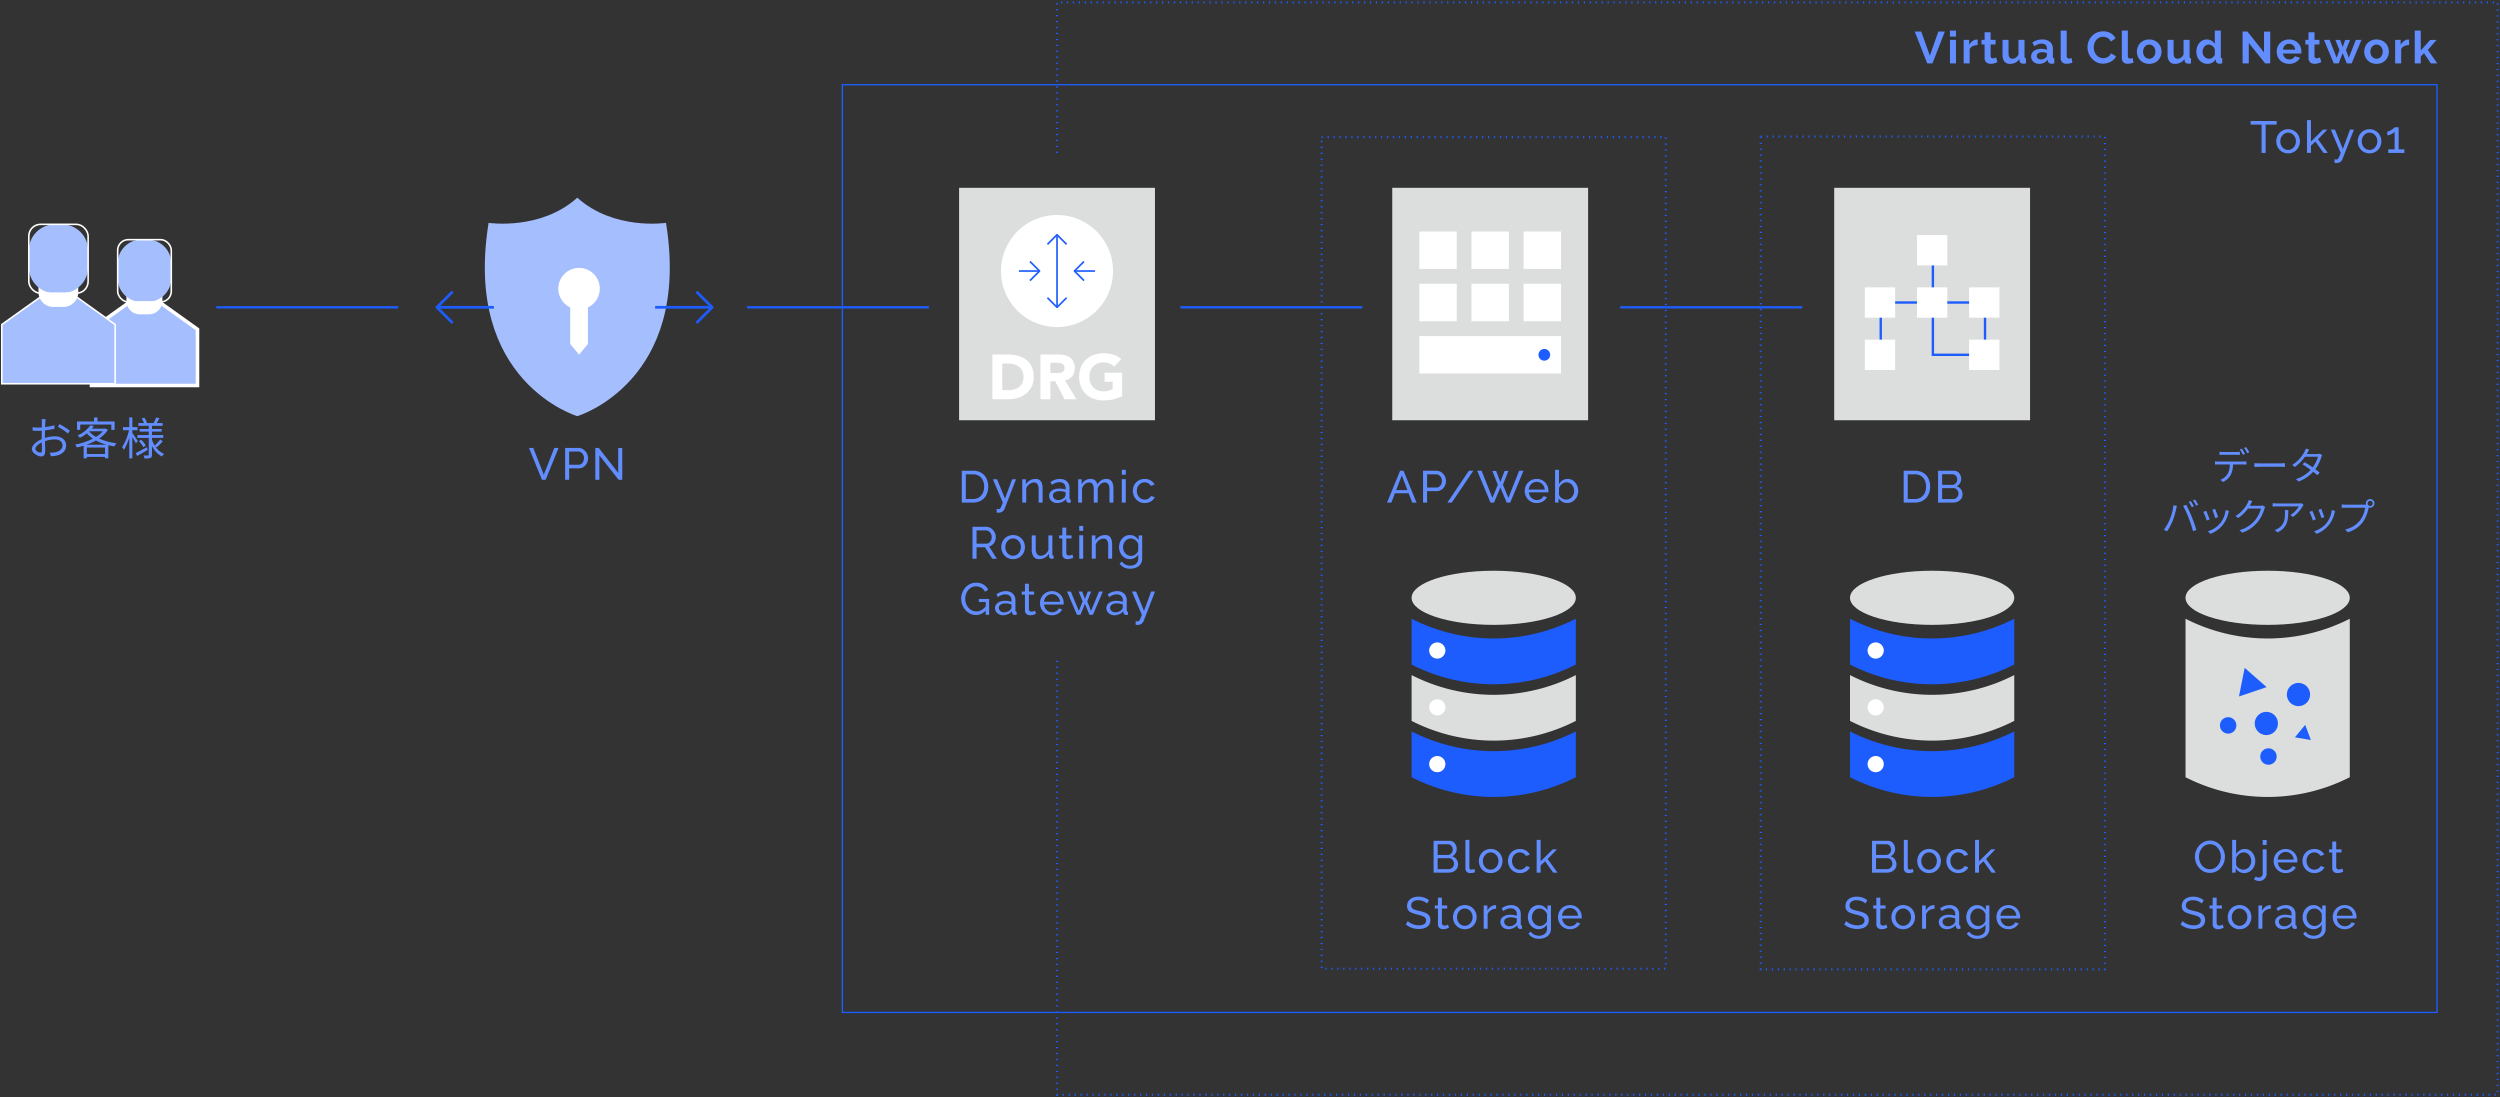 <svg id="グループ_44368" data-name="グループ 44368" xmlns="http://www.w3.org/2000/svg" xmlns:xlink="http://www.w3.org/1999/xlink" width="922.418" height="404.814" viewBox="0 0 922.418 404.814">
  <rect x="0" y="0" width="922.418" height="404.814" fill="#333333" stroke="none"/>
  <defs>
    <clipPath id="clip-path">
      <rect id="長方形_40554" data-name="長方形 40554" width="922.418" height="404.814" fill="none"/>
    </clipPath>
  </defs>
  <g id="グループ_44365" data-name="グループ 44365">
    <g id="グループ_44364" data-name="グループ 44364" clip-path="url(#clip-path)">
      <path id="パス_2029468" data-name="パス 2029468" d="M175.675,55.927V.4H707.2V403.436H175.675V242.522" transform="translate(214.333 0.489)" fill="none" stroke="#1d5cfd" stroke-miterlimit="10" stroke-width="0.801" stroke-dasharray="0.438 1.754"/>
    </g>
  </g>
  <rect id="長方形_40555" data-name="長方形 40555" width="588.388" height="342.304" transform="translate(310.801 31.254)" fill="none" stroke="#1d5cfd" stroke-miterlimit="10" stroke-width="0.497"/>
  <path id="パス_2029469" data-name="パス 2029469" d="M15.2,81.063V60.343L29.493,50.136H40.033L54.326,60.343v20.72Z" transform="translate(18.545 61.168)" fill="#a4befe"/>
  <path id="パス_2029470" data-name="パス 2029470" d="M40.184,51.149,54.03,61.041V80.766H16.214V61.041L30.06,51.149Zm.42-1.308H29.641l-.34.244-13.849,9.89-.546.391v21.71H55.34V60.366l-.548-.391-13.846-9.89Z" transform="translate(18.186 60.809)" fill="#fff"/>
  <g id="グループ_44367" data-name="グループ 44367">
    <g id="グループ_44366" data-name="グループ 44366" clip-path="url(#clip-path)">
      <path id="パス_2029471" data-name="パス 2029471" d="M25.939,45h3.414a4.929,4.929,0,0,1,4.929,4.929v6.2a4.929,4.929,0,0,1-4.929,4.931H25.939A4.929,4.929,0,0,1,21.01,56.13v-6.2A4.929,4.929,0,0,1,25.939,45" transform="translate(25.633 54.906)" fill="#fff"/>
      <path id="パス_2029472" data-name="パス 2029472" d="M30.635,62.806H28.262a8.729,8.729,0,0,1-8.7-8.7V48.533a8.729,8.729,0,0,1,8.7-8.7h2.373a8.731,8.731,0,0,1,8.7,8.7V54.1a8.731,8.731,0,0,1-8.7,8.7" transform="translate(23.861 48.592)" fill="#a4befe"/>
      <rect id="長方形_40556" data-name="長方形 40556" width="19.783" height="22.978" rx="3.921" transform="translate(43.417 88.42)" fill="none" stroke="#fff" stroke-miterlimit="10" stroke-width="0.59"/>
      <path id="パス_2029473" data-name="パス 2029473" d="M42.13,81.777H.3V59.954l15.318-10.94h11.2L42.13,59.954Z" transform="translate(0.36 59.799)" fill="#a4befe"/>
      <path id="パス_2029474" data-name="パス 2029474" d="M42.13,81.777H.3V59.954l15.318-10.94h11.2L42.13,59.954Z" transform="translate(0.36 59.799)" fill="none" stroke="#fff" stroke-miterlimit="10" stroke-width="0.59"/>
      <path id="パス_2029475" data-name="パス 2029475" d="M11.848,43.009h3.776a5.452,5.452,0,0,1,5.452,5.452v6.858a5.452,5.452,0,0,1-5.452,5.452H11.848A5.455,5.455,0,0,1,6.4,55.319V48.461a5.455,5.455,0,0,1,5.452-5.452" transform="translate(7.803 52.473)" fill="#fff"/>
      <path id="パス_2029476" data-name="パス 2029476" d="M17.044,62.7H14.415a9.656,9.656,0,0,1-9.626-9.628V46.912a9.656,9.656,0,0,1,9.626-9.628h2.629a9.659,9.659,0,0,1,9.628,9.628v6.163A9.659,9.659,0,0,1,17.044,62.7" transform="translate(5.843 45.489)" fill="#a4befe"/>
      <rect id="長方形_40557" data-name="長方形 40557" width="21.883" height="25.42" rx="4.337" transform="translate(10.631 82.772)" fill="none" stroke="#fff" stroke-miterlimit="10" stroke-width="0.59"/>
      <rect id="長方形_40558" data-name="長方形 40558" width="72.265" height="85.759" transform="translate(353.875 69.295)" fill="#dcdddd"/>
      <path id="パス_2029477" data-name="パス 2029477" d="M166.366,56.4A20.666,20.666,0,1,1,187.033,77.07,20.667,20.667,0,0,1,166.366,56.4" transform="translate(202.976 43.601)" fill="#fff"/>
      <line id="線_72" data-name="線 72" x2="7.615" transform="translate(375.934 100.004)" fill="none" stroke="#1d5cfd" stroke-linejoin="round" stroke-width="0.622"/>
      <path id="パス_2029478" data-name="パス 2029478" d="M171.174,50.517l3.532-3.532-3.532-3.53" transform="translate(208.843 53.018)" fill="none" stroke="#1d5cfd" stroke-linejoin="round" stroke-width="0.622"/>
      <path id="パス_2029479" data-name="パス 2029479" d="M181.146,42.55l-3.532-3.532-3.53,3.532" transform="translate(212.393 47.604)" fill="none" stroke="#1d5cfd" stroke-linejoin="round" stroke-width="0.622"/>
      <path id="パス_2029480" data-name="パス 2029480" d="M175.675,65.781V39.019" transform="translate(214.333 47.605)" fill="none" stroke="#1d5cfd" stroke-linejoin="round" stroke-width="0.622"/>
      <path id="パス_2029481" data-name="パス 2029481" d="M181.146,49.483l-3.532,3.532-3.53-3.532" transform="translate(212.393 60.372)" fill="none" stroke="#1d5cfd" stroke-linejoin="round" stroke-width="0.622"/>
      <path id="パス_2029482" data-name="パス 2029482" d="M164.931,58.907h5.47a15.654,15.654,0,0,1,3.774.442,8.678,8.678,0,0,1,3.121,1.439,7.011,7.011,0,0,1,2.113,2.582,8.639,8.639,0,0,1,.784,3.858,7.862,7.862,0,0,1-.759,3.539,7.6,7.6,0,0,1-2.045,2.571,9.045,9.045,0,0,1-2.968,1.578,11.494,11.494,0,0,1-3.53.537h-5.961Zm3.648,13.18h1.894a10.222,10.222,0,0,0,2.349-.258,5,5,0,0,0,1.88-.853,4.058,4.058,0,0,0,1.25-1.567,5.541,5.541,0,0,0,.457-2.371,4.622,4.622,0,0,0-.457-2.116,4.21,4.21,0,0,0-1.225-1.483,5.417,5.417,0,0,0-1.812-.877,8.108,8.108,0,0,0-2.185-.291h-2.151Z" transform="translate(201.225 71.87)" fill="#fff"/>
      <path id="パス_2029483" data-name="パス 2029483" d="M172.922,58.907h6.4a11.248,11.248,0,0,1,2.4.244,5.684,5.684,0,0,1,1.987.819,4.066,4.066,0,0,1,1.356,1.541,5.224,5.224,0,0,1,.5,2.42,4.85,4.85,0,0,1-.91,2.979,4.1,4.1,0,0,1-2.666,1.554l4.207,6.989h-4.369L178.37,68.84h-1.8v6.614h-3.648Zm3.648,6.847h2.151c.326,0,.673-.011,1.039-.036a3.254,3.254,0,0,0,.992-.209,1.73,1.73,0,0,0,.737-.551,1.667,1.667,0,0,0,.293-1.052,1.61,1.61,0,0,0-.912-1.576,2.87,2.87,0,0,0-.912-.269,7.091,7.091,0,0,0-1-.071H176.57Z" transform="translate(210.975 71.87)" fill="#fff"/>
      <path id="パス_2029484" data-name="パス 2029484" d="M195.213,74.517a13.23,13.23,0,0,1-3.366,1.214,16.978,16.978,0,0,1-3.576.375A10.161,10.161,0,0,1,184.7,75.5a8.137,8.137,0,0,1-2.828-1.741,7.911,7.911,0,0,1-1.858-2.746,10.062,10.062,0,0,1,0-7.2,7.911,7.911,0,0,1,1.858-2.746,8.17,8.17,0,0,1,2.828-1.741,10.212,10.212,0,0,1,3.574-.608,13.228,13.228,0,0,1,3.659.48,7.172,7.172,0,0,1,2.933,1.647l-2.571,2.8a5.166,5.166,0,0,0-1.683-1.168,6.015,6.015,0,0,0-2.338-.4,5.436,5.436,0,0,0-2.116.4,4.758,4.758,0,0,0-1.623,1.11,4.882,4.882,0,0,0-1.041,1.694,6.47,6.47,0,0,0,0,4.267,4.9,4.9,0,0,0,1.041,1.683,4.727,4.727,0,0,0,1.623,1.11,5.436,5.436,0,0,0,2.116.4,6.959,6.959,0,0,0,2.058-.269,7.873,7.873,0,0,0,1.379-.548V69.236h-2.968V65.868h6.474Z" transform="translate(218.81 71.638)" fill="#fff"/>
      <path id="パス_2029485" data-name="パス 2029485" d="M159.848,89.992V78.232h4.074a5.879,5.879,0,0,1,3.155.786,4.95,4.95,0,0,1,1.9,2.12A6.866,6.866,0,0,1,169.6,84.1a6.629,6.629,0,0,1-.695,3.113,4.986,4.986,0,0,1-1.971,2.056,6,6,0,0,1-3.015.728Zm8.247-5.9a5.412,5.412,0,0,0-.488-2.353,3.759,3.759,0,0,0-1.416-1.605,4.184,4.184,0,0,0-2.269-.579h-2.584v9.109h2.584a4.1,4.1,0,0,0,2.284-.6,3.86,3.86,0,0,0,1.41-1.641,5.471,5.471,0,0,0,.48-2.327" transform="translate(195.024 95.448)" fill="#618dfe"/>
      <path id="パス_2029486" data-name="パス 2029486" d="M166.393,90.605c.142.011.286.024.431.042s.253.024.331.024a.676.676,0,0,0,.464-.182,2.346,2.346,0,0,0,.44-.7c.16-.346.366-.853.619-1.523l-3.661-8.612h1.541l2.917,7.144,2.633-7.144h1.441l-4.207,10.872a2.55,2.55,0,0,1-.44.719,2.073,2.073,0,0,1-.737.535,2.664,2.664,0,0,1-1.077.2,2.918,2.918,0,0,1-.306-.016c-.1-.013-.235-.033-.389-.067Z" transform="translate(201.33 97.185)" fill="#618dfe"/>
      <path id="パス_2029487" data-name="パス 2029487" d="M177.4,88.325h-1.456V83.532a3.67,3.67,0,0,0-.424-2,1.435,1.435,0,0,0-1.283-.63,2.6,2.6,0,0,0-1.183.3,3.506,3.506,0,0,0-1.043.793,2.978,2.978,0,0,0-.655,1.152v5.179H169.9v-8.6h1.323v1.856a3.8,3.8,0,0,1,.895-1.052,4.165,4.165,0,0,1,1.243-.69,4.325,4.325,0,0,1,1.456-.246,2.622,2.622,0,0,1,1.25.271,2.028,2.028,0,0,1,.8.757,3.451,3.451,0,0,1,.413,1.143,7.759,7.759,0,0,1,.124,1.43Z" transform="translate(207.284 97.112)" fill="#618dfe"/>
      <path id="パス_2029488" data-name="パス 2029488" d="M174.365,85.84a2.243,2.243,0,0,1,.473-1.423,3.027,3.027,0,0,1,1.3-.93,5.171,5.171,0,0,1,1.92-.329,8.577,8.577,0,0,1,1.225.091,5.469,5.469,0,0,1,1.143.273V82.9a2.025,2.025,0,0,0-.595-1.543,2.358,2.358,0,0,0-1.689-.564,3.719,3.719,0,0,0-1.368.255,7.771,7.771,0,0,0-1.383.737l-.531-1.026a7.077,7.077,0,0,1,1.689-.87,5.385,5.385,0,0,1,1.756-.289,3.648,3.648,0,0,1,2.617.91,3.325,3.325,0,0,1,.961,2.538v3.628a.582.582,0,0,0,.107.386.5.5,0,0,0,.357.14v1.126c-.144.022-.269.04-.373.051a2.524,2.524,0,0,1-.258.016.988.988,0,0,1-.77-.282,1.039,1.039,0,0,1-.289-.6l-.033-.546a3.685,3.685,0,0,1-1.474,1.128,4.507,4.507,0,0,1-1.8.4,3.258,3.258,0,0,1-1.541-.355,2.713,2.713,0,0,1-1.061-.952,2.467,2.467,0,0,1-.382-1.343m5.632.606a2.185,2.185,0,0,0,.315-.466.958.958,0,0,0,.115-.4V84.51a6.26,6.26,0,0,0-1.077-.3,5.943,5.943,0,0,0-1.11-.107,3.305,3.305,0,0,0-1.8.435,1.337,1.337,0,0,0-.688,1.188,1.57,1.57,0,0,0,.224.795,1.7,1.7,0,0,0,.662.633,2.193,2.193,0,0,0,1.086.244,3.171,3.171,0,0,0,1.292-.269,2.807,2.807,0,0,0,.977-.682" transform="translate(212.735 97.113)" fill="#618dfe"/>
      <path id="パス_2029489" data-name="パス 2029489" d="M192.213,88.325h-1.459V83.532a3.58,3.58,0,0,0-.437-1.987,1.478,1.478,0,0,0-1.3-.639,2.331,2.331,0,0,0-1.59.63,3.43,3.43,0,0,0-1.01,1.634v5.155h-1.459V83.532a3.624,3.624,0,0,0-.431-2,1.456,1.456,0,0,0-1.292-.63,2.387,2.387,0,0,0-1.581.613,3.309,3.309,0,0,0-1.019,1.627v5.179h-1.459v-8.6H180.5v1.856a3.931,3.931,0,0,1,1.374-1.472,3.587,3.587,0,0,1,1.907-.517,2.375,2.375,0,0,1,2.515,2.089,4.357,4.357,0,0,1,1.41-1.554A3.391,3.391,0,0,1,189.6,79.6a2.629,2.629,0,0,1,1.25.271,2.076,2.076,0,0,1,.8.757,3.463,3.463,0,0,1,.431,1.143,7.2,7.2,0,0,1,.133,1.43Z" transform="translate(218.606 97.112)" fill="#618dfe"/>
      <path id="パス_2029490" data-name="パス 2029490" d="M186.445,78.082H187.9V79.9h-1.456Zm0,3.446H187.9v8.647h-1.456Z" transform="translate(227.474 95.265)" fill="#618dfe"/>
      <path id="パス_2029491" data-name="パス 2029491" d="M192.679,88.491a4.384,4.384,0,0,1-1.783-.353,4.262,4.262,0,0,1-1.392-.979,4.681,4.681,0,0,1-.686-5.359,4.172,4.172,0,0,1,1.541-1.6,4.347,4.347,0,0,1,2.3-.6,4.234,4.234,0,0,1,2.227.571A3.566,3.566,0,0,1,196.3,81.7l-1.423.448a2.372,2.372,0,0,0-.928-.955,2.774,2.774,0,0,0-2.775.071,2.9,2.9,0,0,0-1.035,1.123,3.393,3.393,0,0,0-.382,1.632,3.431,3.431,0,0,0,.388,1.63,3.082,3.082,0,0,0,1.046,1.157,2.6,2.6,0,0,0,1.447.426,2.7,2.7,0,0,0,.986-.182,2.815,2.815,0,0,0,.828-.488,1.632,1.632,0,0,0,.488-.67l1.425.428a3.164,3.164,0,0,1-.8,1.119,3.952,3.952,0,0,1-1.274.77,4.475,4.475,0,0,1-1.614.282" transform="translate(229.703 97.113)" fill="#618dfe"/>
      <path id="パス_2029492" data-name="パス 2029492" d="M161.627,99.318V87.558h5.035a3.139,3.139,0,0,1,1.423.322,3.749,3.749,0,0,1,1.128.861,4.033,4.033,0,0,1,.744,1.208,3.683,3.683,0,0,1,.266,1.368,3.976,3.976,0,0,1-.306,1.541,3.542,3.542,0,0,1-.861,1.241,3.007,3.007,0,0,1-1.3.713l2.848,4.507h-1.689l-2.684-4.225h-3.112v4.225Zm1.49-5.55h3.561a1.737,1.737,0,0,0,1.068-.34,2.264,2.264,0,0,0,.713-.9,2.874,2.874,0,0,0,.255-1.208,2.512,2.512,0,0,0-.3-1.217,2.454,2.454,0,0,0-.777-.886,1.823,1.823,0,0,0-1.061-.333h-3.461Z" transform="translate(197.194 106.826)" fill="#618dfe"/>
      <path id="パス_2029493" data-name="パス 2029493" d="M170.765,97.817a4.308,4.308,0,0,1-1.772-.353,4.215,4.215,0,0,1-1.376-.97,4.381,4.381,0,0,1-.895-1.423,4.776,4.776,0,0,1,0-3.4,4.381,4.381,0,0,1,.895-1.423,4.2,4.2,0,0,1,1.383-.97,4.605,4.605,0,0,1,3.537,0,4.318,4.318,0,0,1,2.287,2.393,4.776,4.776,0,0,1,0,3.4,4.38,4.38,0,0,1-.895,1.423,4.2,4.2,0,0,1-1.383.97,4.38,4.38,0,0,1-1.781.353M167.9,93.394A3.354,3.354,0,0,0,168.287,95a3.079,3.079,0,0,0,1.037,1.139,2.687,2.687,0,0,0,2.891-.009,3.078,3.078,0,0,0,1.043-1.157,3.387,3.387,0,0,0,.389-1.614,3.34,3.34,0,0,0-.389-1.605,3.1,3.1,0,0,0-1.043-1.148,2.607,2.607,0,0,0-1.45-.426,2.515,2.515,0,0,0-1.441.435,3.179,3.179,0,0,0-1.037,1.154,3.378,3.378,0,0,0-.389,1.623" transform="translate(203.028 108.491)" fill="#618dfe"/>
      <path id="パス_2029494" data-name="パス 2029494" d="M171.474,94.137V88.982h1.459v4.871a3.43,3.43,0,0,0,.464,1.974,1.569,1.569,0,0,0,1.374.659,2.7,2.7,0,0,0,1.15-.255,3.2,3.2,0,0,0,1-.73,3.4,3.4,0,0,0,.695-1.132V88.982h1.459v6.944a.582.582,0,0,0,.107.386.5.5,0,0,0,.357.14v1.126c-.166.022-.3.036-.391.042s-.184.009-.273.009a1.059,1.059,0,0,1-.713-.255.851.851,0,0,1-.313-.635l-.036-1a3.963,3.963,0,0,1-1.514,1.483,4.227,4.227,0,0,1-2.078.526,2.421,2.421,0,0,1-2.056-.915,4.4,4.4,0,0,1-.695-2.693" transform="translate(209.208 108.563)" fill="#618dfe"/>
      <path id="パス_2029495" data-name="パス 2029495" d="M181.259,98.782c-.122.055-.286.127-.5.215a4.7,4.7,0,0,1-.728.231,3.724,3.724,0,0,1-.877.1,2.492,2.492,0,0,1-.979-.191,1.549,1.549,0,0,1-.71-.6,1.821,1.821,0,0,1-.266-1.019V91.709h-1.174V90.566H177.2V87.684h1.459v2.882H180.6v1.143h-1.938v5.366a.909.909,0,0,0,.315.688,1.028,1.028,0,0,0,.662.224,2.11,2.11,0,0,0,.795-.149,4.927,4.927,0,0,0,.48-.215Z" transform="translate(214.762 106.979)" fill="#618dfe"/>
      <path id="パス_2029496" data-name="パス 2029496" d="M179.368,87.408h1.456v1.823h-1.456Zm0,3.446h1.456V99.5h-1.456Z" transform="translate(218.839 106.643)" fill="#618dfe"/>
      <path id="パス_2029497" data-name="パス 2029497" d="M188.959,97.651H187.5V92.858a3.67,3.67,0,0,0-.424-2,1.435,1.435,0,0,0-1.283-.63,2.6,2.6,0,0,0-1.183.3,3.506,3.506,0,0,0-1.043.793,2.978,2.978,0,0,0-.655,1.152v5.179h-1.456v-8.6h1.323v1.856a3.8,3.8,0,0,1,.895-1.052,4.166,4.166,0,0,1,1.243-.69,4.324,4.324,0,0,1,1.456-.246,2.622,2.622,0,0,1,1.25.271,2.028,2.028,0,0,1,.8.757,3.451,3.451,0,0,1,.413,1.143,7.762,7.762,0,0,1,.124,1.43Z" transform="translate(221.388 108.49)" fill="#618dfe"/>
      <path id="パス_2029498" data-name="パス 2029498" d="M189.977,97.817a3.659,3.659,0,0,1-1.614-.357,3.835,3.835,0,0,1-1.268-.975,4.6,4.6,0,0,1-.819-1.419,4.791,4.791,0,0,1-.291-1.656,5.105,5.105,0,0,1,.291-1.723,4.458,4.458,0,0,1,.828-1.432,3.991,3.991,0,0,1,1.268-.977,3.635,3.635,0,0,1,1.623-.355,3.362,3.362,0,0,1,1.878.522,4.683,4.683,0,0,1,1.352,1.332V89.054h1.292v8.512a3.528,3.528,0,0,1-.588,2.065,3.705,3.705,0,0,1-1.592,1.277,5.475,5.475,0,0,1-2.227.437,4.892,4.892,0,0,1-2.384-.513,4.516,4.516,0,0,1-1.541-1.392l.844-.744a3.235,3.235,0,0,0,1.334,1.141,4.079,4.079,0,0,0,1.747.382,3.764,3.764,0,0,0,1.465-.282,2.455,2.455,0,0,0,1.077-.861,2.49,2.49,0,0,0,.406-1.459V96.094a3.468,3.468,0,0,1-1.317,1.259,3.591,3.591,0,0,1-1.765.464m.448-1.192a2.469,2.469,0,0,0,.895-.167,3.338,3.338,0,0,0,.795-.437,2.9,2.9,0,0,0,.613-.622,2.028,2.028,0,0,0,.331-.713V92.2a3.239,3.239,0,0,0-.662-1.052,3.28,3.28,0,0,0-.979-.713,2.619,2.619,0,0,0-1.126-.255,2.434,2.434,0,0,0-1.183.282,2.757,2.757,0,0,0-.888.753,3.634,3.634,0,0,0-.562,1.052,3.578,3.578,0,0,0-.2,1.174,3.2,3.2,0,0,0,.233,1.219,3.528,3.528,0,0,0,.628,1.019,2.814,2.814,0,0,0,2.1.944" transform="translate(226.912 108.491)" fill="#618dfe"/>
      <path id="パス_2029499" data-name="パス 2029499" d="M165.224,108.771a4.722,4.722,0,0,1-2.16-.506,5.7,5.7,0,0,1-1.749-1.356,6.441,6.441,0,0,1-1.159-1.923,6.076,6.076,0,0,1-.413-2.211,6.222,6.222,0,0,1,.413-2.26,6.113,6.113,0,0,1,1.152-1.894,5.392,5.392,0,0,1,1.738-1.3,5.039,5.039,0,0,1,2.178-.473,5.131,5.131,0,0,1,2.817.713,4.614,4.614,0,0,1,1.672,1.856l-1.141.795a3.438,3.438,0,0,0-1.41-1.523,3.985,3.985,0,0,0-1.969-.5,3.465,3.465,0,0,0-1.625.377,3.876,3.876,0,0,0-1.25,1.039,4.69,4.69,0,0,0-.795,1.481,5.451,5.451,0,0,0-.273,1.721,5.13,5.13,0,0,0,.306,1.781,4.555,4.555,0,0,0,.868,1.474,4.2,4.2,0,0,0,1.31,1.006,3.649,3.649,0,0,0,1.605.362,3.863,3.863,0,0,0,1.923-.513,5.813,5.813,0,0,0,1.723-1.572v1.541a4.787,4.787,0,0,1-3.761,1.885m3.579-4.82h-2.535v-1.126h3.794v5.863H168.8Z" transform="translate(194.896 118.156)" fill="#618dfe"/>
      <path id="パス_2029500" data-name="パス 2029500" d="M165.375,104.492a2.243,2.243,0,0,1,.473-1.423,3.028,3.028,0,0,1,1.3-.93,5.172,5.172,0,0,1,1.92-.329,8.579,8.579,0,0,1,1.225.091,5.473,5.473,0,0,1,1.143.273v-.626a2.025,2.025,0,0,0-.6-1.543,2.358,2.358,0,0,0-1.689-.564,3.72,3.72,0,0,0-1.368.255,7.768,7.768,0,0,0-1.383.737l-.531-1.026a7.076,7.076,0,0,1,1.689-.87,5.384,5.384,0,0,1,1.756-.289,3.648,3.648,0,0,1,2.617.91,3.325,3.325,0,0,1,.961,2.538v3.628a.582.582,0,0,0,.107.386.5.5,0,0,0,.357.14v1.126c-.144.022-.269.04-.373.051a2.526,2.526,0,0,1-.258.016.988.988,0,0,1-.77-.282,1.039,1.039,0,0,1-.289-.6l-.033-.546a3.685,3.685,0,0,1-1.474,1.128,4.507,4.507,0,0,1-1.8.4,3.258,3.258,0,0,1-1.541-.355,2.713,2.713,0,0,1-1.061-.952,2.467,2.467,0,0,1-.382-1.343m5.632.606a2.186,2.186,0,0,0,.315-.466.958.958,0,0,0,.115-.4v-1.066a6.263,6.263,0,0,0-1.077-.3,5.946,5.946,0,0,0-1.11-.107,3.305,3.305,0,0,0-1.8.435,1.337,1.337,0,0,0-.688,1.188,1.569,1.569,0,0,0,.224.795,1.7,1.7,0,0,0,.662.633,2.193,2.193,0,0,0,1.086.244,3.171,3.171,0,0,0,1.292-.269,2.807,2.807,0,0,0,.977-.682" transform="translate(201.767 119.869)" fill="#618dfe"/>
      <path id="パス_2029501" data-name="パス 2029501" d="M175.048,108.108c-.122.055-.286.127-.5.215a4.7,4.7,0,0,1-.728.231,3.724,3.724,0,0,1-.877.1,2.492,2.492,0,0,1-.979-.191,1.55,1.55,0,0,1-.71-.595,1.822,1.822,0,0,1-.266-1.019v-5.814h-1.174V99.892h1.174V97.01h1.459v2.882h1.938v1.143h-1.938V106.4a.909.909,0,0,0,.315.688,1.028,1.028,0,0,0,.662.224,2.11,2.11,0,0,0,.795-.149,4.923,4.923,0,0,0,.48-.215Z" transform="translate(207.184 118.358)" fill="#618dfe"/>
      <path id="パス_2029502" data-name="パス 2029502" d="M177.249,107.143a4.38,4.38,0,0,1-1.78-.353,4.3,4.3,0,0,1-1.392-.97,4.421,4.421,0,0,1-.91-1.423,4.537,4.537,0,0,1-.322-1.709,4.444,4.444,0,0,1,.564-2.22,4.32,4.32,0,0,1,3.858-2.218,4.16,4.16,0,0,1,2.278.617,4.316,4.316,0,0,1,1.505,1.612,4.434,4.434,0,0,1,.539,2.147c0,.109,0,.218-.009.322a1.6,1.6,0,0,1-.024.238h-7.173a3.232,3.232,0,0,0,.473,1.483,2.969,2.969,0,0,0,1.052,1.015,2.776,2.776,0,0,0,1.39.369,3.018,3.018,0,0,0,1.5-.4,2.126,2.126,0,0,0,.968-1.043l1.259.346a3.33,3.33,0,0,1-.837,1.128,4.049,4.049,0,0,1-1.308.777,4.6,4.6,0,0,1-1.632.282m-2.915-4.969h5.9a3.135,3.135,0,0,0-.48-1.474,3,3,0,0,0-1.061-1,2.857,2.857,0,0,0-1.423-.362,2.816,2.816,0,0,0-1.408.362,2.9,2.9,0,0,0-1.052,1,3.178,3.178,0,0,0-.473,1.474" transform="translate(210.88 119.869)" fill="#618dfe"/>
      <path id="パス_2029503" data-name="パス 2029503" d="M189.161,98.308h1.407l-3.676,8.6h-1.276l-1.672-4.052-1.656,4.052h-1.277l-3.676-8.6h1.392l2.982,7.164,1.39-3.525-1.456-3.623h1.274l1.028,2.735,1.026-2.735h1.277l-1.441,3.623,1.392,3.525Z" transform="translate(216.359 119.942)" fill="#618dfe"/>
      <path id="パス_2029504" data-name="パス 2029504" d="M183.877,104.492a2.243,2.243,0,0,1,.473-1.423,3.027,3.027,0,0,1,1.3-.93,5.172,5.172,0,0,1,1.92-.329,8.579,8.579,0,0,1,1.225.091,5.473,5.473,0,0,1,1.143.273v-.626a2.025,2.025,0,0,0-.6-1.543,2.358,2.358,0,0,0-1.689-.564,3.72,3.72,0,0,0-1.368.255,7.769,7.769,0,0,0-1.383.737l-.531-1.026a7.076,7.076,0,0,1,1.689-.87,5.384,5.384,0,0,1,1.756-.289,3.648,3.648,0,0,1,2.617.91,3.325,3.325,0,0,1,.961,2.538v3.628a.582.582,0,0,0,.107.386.5.5,0,0,0,.357.14v1.126c-.144.022-.269.04-.373.051a2.525,2.525,0,0,1-.258.016.988.988,0,0,1-.77-.282,1.04,1.04,0,0,1-.289-.6l-.033-.546a3.684,3.684,0,0,1-1.474,1.128,4.507,4.507,0,0,1-1.8.4,3.258,3.258,0,0,1-1.541-.355,2.712,2.712,0,0,1-1.061-.952,2.467,2.467,0,0,1-.382-1.343m5.632.606a2.186,2.186,0,0,0,.315-.466.958.958,0,0,0,.115-.4v-1.066a6.261,6.261,0,0,0-1.077-.3,5.946,5.946,0,0,0-1.11-.107,3.305,3.305,0,0,0-1.8.435,1.337,1.337,0,0,0-.688,1.188,1.569,1.569,0,0,0,.224.795,1.7,1.7,0,0,0,.662.633,2.193,2.193,0,0,0,1.086.244,3.171,3.171,0,0,0,1.292-.269,2.807,2.807,0,0,0,.977-.682" transform="translate(224.34 119.869)" fill="#618dfe"/>
      <path id="パス_2029505" data-name="パス 2029505" d="M189.5,109.257c.142.011.286.024.431.042s.253.024.331.024a.676.676,0,0,0,.464-.182,2.348,2.348,0,0,0,.44-.7c.16-.346.366-.852.619-1.523l-3.661-8.612h1.541l2.917,7.144,2.633-7.144h1.441l-4.207,10.872a2.551,2.551,0,0,1-.44.719,2.072,2.072,0,0,1-.737.535,2.664,2.664,0,0,1-1.077.2,2.917,2.917,0,0,1-.306-.016c-.1-.013-.235-.033-.389-.067Z" transform="translate(229.52 119.941)" fill="#618dfe"/>
      <line id="線_73" data-name="線 73" x1="7.615" transform="translate(396.426 100.004)" fill="none" stroke="#1d5cfd" stroke-linejoin="round" stroke-width="0.622"/>
      <path id="パス_2029506" data-name="パス 2029506" d="M182.1,50.517l-3.532-3.532,3.532-3.53" transform="translate(217.86 53.018)" fill="none" stroke="#1d5cfd" stroke-linejoin="round" stroke-width="0.622"/>
      <path id="パス_2029507" data-name="パス 2029507" d="M320.15,148.463a2.758,2.758,0,0,1-.466,1.59,3.114,3.114,0,0,1-1.252,1.059,3.9,3.9,0,0,1-1.729.382h-5.581v-11.76h5.845a2.391,2.391,0,0,1,1.436.437,2.946,2.946,0,0,1,.928,1.128,3.388,3.388,0,0,1,.322,1.432,3.174,3.174,0,0,1-.44,1.616,2.668,2.668,0,0,1-1.252,1.117,2.961,2.961,0,0,1,1.6,1.1,3.129,3.129,0,0,1,.59,1.9m-7.537-7.437v3.925h3.743a1.672,1.672,0,0,0,.937-.266,1.934,1.934,0,0,0,.644-.71,2.039,2.039,0,0,0,.24-.977,2.129,2.129,0,0,0-.224-1,1.83,1.83,0,0,0-.613-.7,1.542,1.542,0,0,0-.886-.264Zm6.03,7.171a2.172,2.172,0,0,0-.24-1.01,2.055,2.055,0,0,0-.648-.746,1.611,1.611,0,0,0-.935-.28h-4.207V150.2H316.7a1.776,1.776,0,0,0,.986-.282,2.067,2.067,0,0,0,.695-.737,1.953,1.953,0,0,0,.26-.986" transform="translate(379.585 170.483)" fill="#618dfe"/>
      <path id="パス_2029508" data-name="パス 2029508" d="M316.411,139.585h1.456v9.9c0,.477.069.773.2.881a.715.715,0,0,0,.479.169,2.938,2.938,0,0,0,.664-.075,4.321,4.321,0,0,0,.528-.158l.233,1.192a4.777,4.777,0,0,1-.861.249,4.532,4.532,0,0,1-.879.1,1.68,1.68,0,0,1-1.82-1.829Z" transform="translate(386.04 170.302)" fill="#618dfe"/>
      <path id="パス_2029509" data-name="パス 2029509" d="M323,149.994a4.316,4.316,0,0,1-1.772-.353,4.206,4.206,0,0,1-1.374-.97,4.309,4.309,0,0,1-.895-1.423,4.743,4.743,0,0,1,0-3.4,4.307,4.307,0,0,1,.895-1.423,4.2,4.2,0,0,1,1.383-.97,4.339,4.339,0,0,1,5.821,2.393,4.744,4.744,0,0,1,0,3.4,4.345,4.345,0,0,1-.895,1.423,4.188,4.188,0,0,1-1.381.97,4.392,4.392,0,0,1-1.783.353m-2.864-4.422a3.329,3.329,0,0,0,.389,1.607,3.06,3.06,0,0,0,1.037,1.139,2.683,2.683,0,0,0,2.888-.009,3.06,3.06,0,0,0,1.043-1.157,3.364,3.364,0,0,0,.391-1.614,3.316,3.316,0,0,0-.391-1.605,3.083,3.083,0,0,0-1.043-1.148,2.6,2.6,0,0,0-1.45-.426,2.508,2.508,0,0,0-1.439.435,3.16,3.16,0,0,0-1.037,1.154,3.353,3.353,0,0,0-.389,1.623" transform="translate(388.76 172.15)" fill="#618dfe"/>
      <path id="パス_2029510" data-name="パス 2029510" d="M327.888,149.994a4.381,4.381,0,0,1-1.78-.353,4.261,4.261,0,0,1-1.392-.979,4.681,4.681,0,0,1-.686-5.359,4.172,4.172,0,0,1,1.541-1.6,4.347,4.347,0,0,1,2.3-.6,4.234,4.234,0,0,1,2.227.571,3.567,3.567,0,0,1,1.416,1.532l-1.425.448a2.345,2.345,0,0,0-.928-.955,2.643,2.643,0,0,0-1.323-.337,2.673,2.673,0,0,0-1.45.408,2.944,2.944,0,0,0-1.037,1.123,3.672,3.672,0,0,0,.009,3.261,3.094,3.094,0,0,0,1.043,1.157,2.6,2.6,0,0,0,1.45.426,2.7,2.7,0,0,0,.986-.182,2.815,2.815,0,0,0,.828-.488,1.632,1.632,0,0,0,.488-.67l1.425.428a3.166,3.166,0,0,1-.8,1.119,3.953,3.953,0,0,1-1.274.77,4.479,4.479,0,0,1-1.616.282" transform="translate(394.668 172.15)" fill="#618dfe"/>
      <path id="パス_2029511" data-name="パス 2029511" d="M334.346,151.676l-3-4.191-1.638,1.536v2.655H328.25v-12.09h1.459V147.5l4.471-4.422h1.574l-3.446,3.563,3.612,5.033Z" transform="translate(400.483 170.302)" fill="#618dfe"/>
      <path id="パス_2029512" data-name="パス 2029512" d="M314.336,151.573a2.536,2.536,0,0,0-.528-.446,4.7,4.7,0,0,0-.746-.389,5.04,5.04,0,0,0-.9-.282,4.653,4.653,0,0,0-1.019-.109,3.214,3.214,0,0,0-2.007.513,1.7,1.7,0,0,0-.646,1.4,1.41,1.41,0,0,0,.333.99,2.375,2.375,0,0,0,1.019.595q.686.23,1.747.477a12,12,0,0,1,2.12.646,3.294,3.294,0,0,1,1.374,1.015,2.742,2.742,0,0,1,.479,1.692,3.125,3.125,0,0,1-.322,1.463,2.856,2.856,0,0,1-.9,1.023,3.987,3.987,0,0,1-1.356.593,7.164,7.164,0,0,1-1.692.191,8.026,8.026,0,0,1-1.747-.191,7.453,7.453,0,0,1-1.614-.555,6.824,6.824,0,0,1-1.423-.91l.71-1.259a3.613,3.613,0,0,0,.688.555,6.607,6.607,0,0,0,2.129.877,5.778,5.778,0,0,0,1.292.142,3.559,3.559,0,0,0,1.951-.453,1.489,1.489,0,0,0,.7-1.328,1.445,1.445,0,0,0-.389-1.057,2.974,2.974,0,0,0-1.15-.662c-.511-.175-1.128-.353-1.856-.528a12.523,12.523,0,0,1-2-.653,2.851,2.851,0,0,1-1.219-.932,2.564,2.564,0,0,1-.4-1.5,3.217,3.217,0,0,1,.546-1.9A3.364,3.364,0,0,1,309,149.419a5.637,5.637,0,0,1,2.169-.4,6.308,6.308,0,0,1,1.483.167,5.991,5.991,0,0,1,1.283.464,5.506,5.506,0,0,1,1.092.713Z" transform="translate(373.952 181.815)" fill="#618dfe"/>
      <path id="パス_2029513" data-name="パス 2029513" d="M316.55,160.285c-.122.056-.286.127-.5.215a4.708,4.708,0,0,1-.728.231,3.751,3.751,0,0,1-.877.1,2.491,2.491,0,0,1-.979-.191,1.561,1.561,0,0,1-.71-.595,1.821,1.821,0,0,1-.266-1.019v-5.814h-1.174v-1.143h1.174v-2.882h1.458v2.882h1.938v1.143H313.95v5.366a.909.909,0,0,0,.315.688,1.029,1.029,0,0,0,.662.224,2.111,2.111,0,0,0,.795-.149c.242-.1.4-.171.482-.215Z" transform="translate(379.824 182.017)" fill="#618dfe"/>
      <path id="パス_2029514" data-name="パス 2029514" d="M318.7,159.319a4.315,4.315,0,0,1-1.772-.353,4.207,4.207,0,0,1-1.374-.97,4.307,4.307,0,0,1-.895-1.423,4.745,4.745,0,0,1,0-3.4,4.307,4.307,0,0,1,.895-1.423,4.2,4.2,0,0,1,1.383-.97,4.339,4.339,0,0,1,5.821,2.393,4.744,4.744,0,0,1,0,3.4,4.343,4.343,0,0,1-.895,1.423,4.187,4.187,0,0,1-1.381.97,4.39,4.39,0,0,1-1.783.353m-2.864-4.422a3.329,3.329,0,0,0,.389,1.607,3.06,3.06,0,0,0,1.037,1.139,2.683,2.683,0,0,0,2.888-.009,3.059,3.059,0,0,0,1.043-1.157,3.363,3.363,0,0,0,.391-1.614,3.315,3.315,0,0,0-.391-1.605,3.082,3.082,0,0,0-1.043-1.148,2.6,2.6,0,0,0-1.45-.426,2.508,2.508,0,0,0-1.439.435,3.161,3.161,0,0,0-1.037,1.154,3.354,3.354,0,0,0-.389,1.623" transform="translate(383.518 183.527)" fill="#618dfe"/>
      <path id="パス_2029515" data-name="パス 2029515" d="M324.02,151.774a3.584,3.584,0,0,0-1.929.555,2.912,2.912,0,0,0-1.183,1.481v5.335h-1.461v-8.6h1.361V152.5a4.035,4.035,0,0,1,1.183-1.45,2.966,2.966,0,0,1,1.547-.619h.282a1.042,1.042,0,0,1,.2.016Z" transform="translate(389.743 183.537)" fill="#618dfe"/>
      <path id="パス_2029516" data-name="パス 2029516" d="M322.222,156.669a2.23,2.23,0,0,1,.473-1.423,3.014,3.014,0,0,1,1.3-.93,5.164,5.164,0,0,1,1.92-.329,8.578,8.578,0,0,1,1.226.091,5.449,5.449,0,0,1,1.141.273v-.626a2.017,2.017,0,0,0-.595-1.543,2.358,2.358,0,0,0-1.689-.564,3.7,3.7,0,0,0-1.365.255,7.78,7.78,0,0,0-1.383.737l-.53-1.026a6.994,6.994,0,0,1,1.689-.87,5.361,5.361,0,0,1,1.754-.289,3.65,3.65,0,0,1,2.62.91,3.333,3.333,0,0,1,.961,2.538V157.5a.582.582,0,0,0,.1.386.5.5,0,0,0,.36.14v1.126c-.146.022-.271.04-.373.051a2.541,2.541,0,0,1-.26.016.983.983,0,0,1-.768-.282,1.043,1.043,0,0,1-.291-.6l-.033-.546a3.67,3.67,0,0,1-1.474,1.128,4.5,4.5,0,0,1-1.8.4,3.265,3.265,0,0,1-1.541-.355,2.69,2.69,0,0,1-1.059-.952,2.467,2.467,0,0,1-.382-1.343m5.632.606a2.273,2.273,0,0,0,.315-.466.984.984,0,0,0,.113-.4v-1.066a6.231,6.231,0,0,0-1.075-.3,5.96,5.96,0,0,0-1.11-.107,3.313,3.313,0,0,0-1.8.435,1.339,1.339,0,0,0-.686,1.188,1.566,1.566,0,0,0,.222.795,1.723,1.723,0,0,0,.664.633,2.188,2.188,0,0,0,1.086.244,3.178,3.178,0,0,0,1.292-.269,2.83,2.83,0,0,0,.977-.682" transform="translate(393.129 183.528)" fill="#618dfe"/>
      <path id="パス_2029517" data-name="パス 2029517" d="M330.78,159.32a3.652,3.652,0,0,1-1.614-.357,3.834,3.834,0,0,1-1.268-.975,4.6,4.6,0,0,1-.819-1.419,4.789,4.789,0,0,1-.291-1.656,5.1,5.1,0,0,1,.291-1.723,4.458,4.458,0,0,1,.828-1.432,3.958,3.958,0,0,1,1.265-.977,3.652,3.652,0,0,1,1.625-.355,3.363,3.363,0,0,1,1.878.522,4.684,4.684,0,0,1,1.352,1.332v-1.723h1.292v8.512a3.527,3.527,0,0,1-.588,2.065,3.705,3.705,0,0,1-1.592,1.277,5.476,5.476,0,0,1-2.227.437,4.912,4.912,0,0,1-2.387-.513,4.508,4.508,0,0,1-1.538-1.392l.846-.744a3.188,3.188,0,0,0,1.332,1.141,4.072,4.072,0,0,0,1.747.382,3.791,3.791,0,0,0,1.467-.282,2.46,2.46,0,0,0,1.074-.861,2.49,2.49,0,0,0,.406-1.459V157.6a3.468,3.468,0,0,1-1.317,1.259,3.591,3.591,0,0,1-1.765.464m.448-1.192a2.448,2.448,0,0,0,.892-.167,3.311,3.311,0,0,0,.8-.437,2.9,2.9,0,0,0,.613-.622,2.029,2.029,0,0,0,.331-.713v-2.484a3.241,3.241,0,0,0-.662-1.052,3.281,3.281,0,0,0-.979-.713,2.619,2.619,0,0,0-1.125-.255,2.45,2.45,0,0,0-1.186.282,2.742,2.742,0,0,0-.884.753,3.7,3.7,0,0,0-.764,2.227,3.2,3.2,0,0,0,.233,1.219,3.485,3.485,0,0,0,.63,1.019,2.8,2.8,0,0,0,2.1.944" transform="translate(398.7 183.528)" fill="#618dfe"/>
      <path id="パス_2029518" data-name="パス 2029518" d="M336.206,159.319a4.376,4.376,0,0,1-1.778-.353,4.3,4.3,0,0,1-1.392-.97,4.348,4.348,0,0,1-.91-1.423,4.537,4.537,0,0,1-.324-1.709,4.467,4.467,0,0,1,.564-2.22,4.327,4.327,0,0,1,3.858-2.218,4.154,4.154,0,0,1,2.278.617,4.321,4.321,0,0,1,1.507,1.612,4.434,4.434,0,0,1,.539,2.147c0,.109,0,.218-.009.322a1.977,1.977,0,0,1-.024.238h-7.173a3.229,3.229,0,0,0,.471,1.483,2.986,2.986,0,0,0,1.052,1.015,2.778,2.778,0,0,0,1.392.369,3.018,3.018,0,0,0,1.5-.4,2.121,2.121,0,0,0,.966-1.043l1.261.346a3.359,3.359,0,0,1-.837,1.128,4.072,4.072,0,0,1-1.308.777,4.619,4.619,0,0,1-1.634.282m-2.913-4.969h5.894a3.11,3.11,0,0,0-.48-1.474,3.011,3.011,0,0,0-1.059-1,2.858,2.858,0,0,0-1.425-.362,2.828,2.828,0,0,0-1.408.362,2.919,2.919,0,0,0-1.052,1,3.177,3.177,0,0,0-.471,1.474" transform="translate(404.816 183.527)" fill="#618dfe"/>
      <path id="パス_2029519" data-name="パス 2029519" d="M368.063,104.842c0,5.515-13.565,9.986-30.3,9.986s-30.3-4.471-30.3-9.986,13.565-9.986,30.3-9.986,30.3,4.471,30.3,9.986" transform="translate(375.127 115.73)" fill="#dcdddd"/>
      <path id="パス_2029520" data-name="パス 2029520" d="M368.063,119.735a66.732,66.732,0,0,1-60.6,0v-16.9a66.732,66.732,0,0,0,60.6,0Z" transform="translate(375.127 125.466)" fill="#1d5cfd"/>
      <path id="パス_2029521" data-name="パス 2029521" d="M316.363,109.758a2.987,2.987,0,1,1-2.988-2.988,2.988,2.988,0,0,1,2.988,2.988" transform="translate(378.692 130.265)" fill="#fff"/>
      <path id="パス_2029522" data-name="パス 2029522" d="M368.063,129.1a66.733,66.733,0,0,1-60.6,0V112.2a66.732,66.732,0,0,0,60.6,0Z" transform="translate(375.127 136.889)" fill="#dcdddd"/>
      <path id="パス_2029523" data-name="パス 2029523" d="M316.363,119.2a2.987,2.987,0,1,1-2.988-2.988,2.988,2.988,0,0,1,2.988,2.988" transform="translate(378.692 141.782)" fill="#fff"/>
      <path id="パス_2029524" data-name="パス 2029524" d="M368.063,138.46a66.732,66.732,0,0,1-60.6,0v-16.9a66.732,66.732,0,0,0,60.6,0Z" transform="translate(375.127 148.311)" fill="#1d5cfd"/>
      <path id="パス_2029525" data-name="パス 2029525" d="M316.363,128.637a2.987,2.987,0,1,1-2.988-2.988,2.988,2.988,0,0,1,2.988,2.988" transform="translate(378.692 153.299)" fill="#fff"/>
      <path id="パス_2029526" data-name="パス 2029526" d="M247.288,148.463a2.757,2.757,0,0,1-.464,1.59,3.128,3.128,0,0,1-1.252,1.059,3.9,3.9,0,0,1-1.729.382h-5.583v-11.76h5.848a2.389,2.389,0,0,1,1.434.437,2.925,2.925,0,0,1,.928,1.128,3.354,3.354,0,0,1,.322,1.432,3.153,3.153,0,0,1-.44,1.616,2.673,2.673,0,0,1-1.25,1.117,2.969,2.969,0,0,1,1.6,1.1,3.127,3.127,0,0,1,.588,1.9m-7.537-7.437v3.925H243.5a1.669,1.669,0,0,0,.935-.266,1.921,1.921,0,0,0,.646-.71,2.04,2.04,0,0,0,.24-.977,2.155,2.155,0,0,0-.224-1,1.849,1.849,0,0,0-.613-.7,1.547,1.547,0,0,0-.886-.264Zm6.03,7.171a2.172,2.172,0,0,0-.24-1.01,2.05,2.05,0,0,0-.646-.746,1.613,1.613,0,0,0-.937-.28h-4.207V150.2h4.092a1.781,1.781,0,0,0,.986-.282,2.087,2.087,0,0,0,.695-.737,1.974,1.974,0,0,0,.258-.986" transform="translate(290.69 170.483)" fill="#618dfe"/>
      <path id="パス_2029527" data-name="パス 2029527" d="M243.549,139.585h1.456v9.9c0,.477.069.773.2.881a.715.715,0,0,0,.48.169,2.938,2.938,0,0,0,.664-.075,4.324,4.324,0,0,0,.528-.158l.233,1.192a4.775,4.775,0,0,1-.861.249,4.532,4.532,0,0,1-.879.1,1.68,1.68,0,0,1-1.82-1.829Z" transform="translate(297.144 170.302)" fill="#618dfe"/>
      <path id="パス_2029528" data-name="パス 2029528" d="M250.136,149.994a4.316,4.316,0,0,1-1.772-.353,4.207,4.207,0,0,1-1.374-.97,4.309,4.309,0,0,1-.895-1.423,4.744,4.744,0,0,1,0-3.4,4.307,4.307,0,0,1,.895-1.423,4.2,4.2,0,0,1,1.383-.97,4.339,4.339,0,0,1,5.821,2.393,4.743,4.743,0,0,1,0,3.4,4.344,4.344,0,0,1-.895,1.423,4.188,4.188,0,0,1-1.381.97,4.392,4.392,0,0,1-1.783.353m-2.864-4.422a3.329,3.329,0,0,0,.388,1.607,3.06,3.06,0,0,0,1.037,1.139,2.683,2.683,0,0,0,2.888-.009,3.06,3.06,0,0,0,1.043-1.157,3.363,3.363,0,0,0,.391-1.614,3.315,3.315,0,0,0-.391-1.605,3.083,3.083,0,0,0-1.043-1.148,2.6,2.6,0,0,0-1.45-.426,2.508,2.508,0,0,0-1.439.435,3.16,3.16,0,0,0-1.037,1.154,3.353,3.353,0,0,0-.388,1.623" transform="translate(299.866 172.15)" fill="#618dfe"/>
      <path id="パス_2029529" data-name="パス 2029529" d="M255.027,149.994a4.382,4.382,0,0,1-1.781-.353,4.262,4.262,0,0,1-1.392-.979,4.681,4.681,0,0,1-.686-5.359,4.172,4.172,0,0,1,1.541-1.6,4.347,4.347,0,0,1,2.3-.6,4.234,4.234,0,0,1,2.227.571,3.566,3.566,0,0,1,1.416,1.532l-1.425.448a2.344,2.344,0,0,0-.928-.955,2.642,2.642,0,0,0-1.323-.337,2.673,2.673,0,0,0-1.45.408,2.943,2.943,0,0,0-1.037,1.123,3.673,3.673,0,0,0,.009,3.261,3.1,3.1,0,0,0,1.043,1.157,2.6,2.6,0,0,0,1.45.426,2.7,2.7,0,0,0,.986-.182,2.813,2.813,0,0,0,.828-.488,1.632,1.632,0,0,0,.488-.67l1.425.428a3.165,3.165,0,0,1-.8,1.119,3.953,3.953,0,0,1-1.274.77,4.478,4.478,0,0,1-1.616.282" transform="translate(305.773 172.15)" fill="#618dfe"/>
      <path id="パス_2029530" data-name="パス 2029530" d="M261.485,151.676l-3-4.191-1.638,1.536v2.655h-1.459v-12.09h1.459V147.5l4.471-4.422h1.574l-3.446,3.563,3.612,5.033Z" transform="translate(311.589 170.302)" fill="#618dfe"/>
      <path id="パス_2029531" data-name="パス 2029531" d="M241.477,151.573a2.5,2.5,0,0,0-.531-.446,4.676,4.676,0,0,0-.744-.389,5.124,5.124,0,0,0-.9-.282,4.64,4.64,0,0,0-1.019-.109,3.212,3.212,0,0,0-2,.513,1.692,1.692,0,0,0-.646,1.4,1.41,1.41,0,0,0,.333.99,2.362,2.362,0,0,0,1.019.595q.686.23,1.747.477a11.994,11.994,0,0,1,2.12.646,3.293,3.293,0,0,1,1.374,1.015,2.756,2.756,0,0,1,.48,1.692,3.126,3.126,0,0,1-.322,1.463,2.856,2.856,0,0,1-.9,1.023,3.979,3.979,0,0,1-1.359.593,7.132,7.132,0,0,1-1.689.191,8.011,8.011,0,0,1-1.747-.191,7.512,7.512,0,0,1-1.616-.555,6.94,6.94,0,0,1-1.423-.91l.713-1.259a3.613,3.613,0,0,0,.688.555,6.6,6.6,0,0,0,2.129.877,5.771,5.771,0,0,0,1.29.142,3.568,3.568,0,0,0,1.954-.453,1.489,1.489,0,0,0,.7-1.328,1.437,1.437,0,0,0-.391-1.057,2.941,2.941,0,0,0-1.15-.662c-.508-.175-1.126-.353-1.854-.528a12.634,12.634,0,0,1-2.007-.653,2.842,2.842,0,0,1-1.217-.932,2.563,2.563,0,0,1-.4-1.5,3.217,3.217,0,0,1,.546-1.9,3.351,3.351,0,0,1,1.507-1.172,5.638,5.638,0,0,1,2.169-.4,6.275,6.275,0,0,1,1.481.167,5.968,5.968,0,0,1,1.285.464,5.5,5.5,0,0,1,1.092.713Z" transform="translate(285.057 181.815)" fill="#618dfe"/>
      <path id="パス_2029532" data-name="パス 2029532" d="M243.688,160.285c-.122.056-.286.127-.5.215a4.7,4.7,0,0,1-.728.231,3.751,3.751,0,0,1-.877.1,2.492,2.492,0,0,1-.979-.191,1.561,1.561,0,0,1-.71-.595,1.821,1.821,0,0,1-.266-1.019v-5.814h-1.174v-1.143h1.174v-2.882h1.459v2.882h1.938v1.143h-1.938v5.366a.909.909,0,0,0,.315.688,1.028,1.028,0,0,0,.662.224,2.11,2.11,0,0,0,.795-.149c.242-.1.4-.171.482-.215Z" transform="translate(290.929 182.017)" fill="#618dfe"/>
      <path id="パス_2029533" data-name="パス 2029533" d="M245.839,159.319a4.315,4.315,0,0,1-1.772-.353,4.207,4.207,0,0,1-1.374-.97,4.307,4.307,0,0,1-.895-1.423,4.744,4.744,0,0,1,0-3.4,4.308,4.308,0,0,1,.895-1.423,4.2,4.2,0,0,1,1.383-.97,4.339,4.339,0,0,1,5.821,2.393,4.744,4.744,0,0,1,0,3.4A4.343,4.343,0,0,1,249,158a4.188,4.188,0,0,1-1.381.97,4.39,4.39,0,0,1-1.783.353m-2.864-4.422a3.329,3.329,0,0,0,.388,1.607,3.06,3.06,0,0,0,1.037,1.139,2.683,2.683,0,0,0,2.888-.009,3.06,3.06,0,0,0,1.043-1.157,3.363,3.363,0,0,0,.391-1.614,3.316,3.316,0,0,0-.391-1.605,3.083,3.083,0,0,0-1.043-1.148,2.6,2.6,0,0,0-1.45-.426,2.508,2.508,0,0,0-1.439.435,3.16,3.16,0,0,0-1.037,1.154,3.354,3.354,0,0,0-.388,1.623" transform="translate(294.623 183.527)" fill="#618dfe"/>
      <path id="パス_2029534" data-name="パス 2029534" d="M251.158,151.774a3.584,3.584,0,0,0-1.929.555,2.913,2.913,0,0,0-1.183,1.481v5.335h-1.461v-8.6h1.361V152.5a4.035,4.035,0,0,1,1.183-1.45,2.966,2.966,0,0,1,1.547-.619h.282a1.042,1.042,0,0,1,.2.016Z" transform="translate(300.848 183.537)" fill="#618dfe"/>
      <path id="パス_2029535" data-name="パス 2029535" d="M249.361,156.669a2.23,2.23,0,0,1,.473-1.423,3.013,3.013,0,0,1,1.3-.93,5.163,5.163,0,0,1,1.92-.329,8.575,8.575,0,0,1,1.225.091,5.448,5.448,0,0,1,1.141.273v-.626a2.017,2.017,0,0,0-.595-1.543,2.358,2.358,0,0,0-1.689-.564,3.7,3.7,0,0,0-1.365.255,7.776,7.776,0,0,0-1.383.737l-.531-1.026a6.994,6.994,0,0,1,1.689-.87,5.361,5.361,0,0,1,1.754-.289,3.65,3.65,0,0,1,2.62.91,3.333,3.333,0,0,1,.961,2.538V157.5a.582.582,0,0,0,.1.386.5.5,0,0,0,.36.14v1.126c-.147.022-.271.04-.373.051a2.54,2.54,0,0,1-.26.016.983.983,0,0,1-.768-.282,1.043,1.043,0,0,1-.291-.6l-.033-.546a3.67,3.67,0,0,1-1.474,1.128,4.5,4.5,0,0,1-1.8.4,3.265,3.265,0,0,1-1.541-.355,2.691,2.691,0,0,1-1.059-.952,2.467,2.467,0,0,1-.382-1.343m5.632.606a2.268,2.268,0,0,0,.315-.466.982.982,0,0,0,.113-.4v-1.066a6.232,6.232,0,0,0-1.074-.3,5.96,5.96,0,0,0-1.11-.107,3.313,3.313,0,0,0-1.8.435,1.339,1.339,0,0,0-.686,1.188,1.566,1.566,0,0,0,.222.795,1.723,1.723,0,0,0,.664.633,2.188,2.188,0,0,0,1.086.244,3.178,3.178,0,0,0,1.292-.269,2.828,2.828,0,0,0,.977-.682" transform="translate(304.235 183.528)" fill="#618dfe"/>
      <path id="パス_2029536" data-name="パス 2029536" d="M257.918,159.32a3.653,3.653,0,0,1-1.614-.357,3.835,3.835,0,0,1-1.268-.975,4.6,4.6,0,0,1-.819-1.419,4.79,4.79,0,0,1-.291-1.656,5.1,5.1,0,0,1,.291-1.723,4.458,4.458,0,0,1,.828-1.432,3.958,3.958,0,0,1,1.265-.977,3.652,3.652,0,0,1,1.625-.355,3.362,3.362,0,0,1,1.878.522,4.682,4.682,0,0,1,1.352,1.332v-1.723h1.292v8.512a3.527,3.527,0,0,1-.588,2.065,3.7,3.7,0,0,1-1.592,1.277,5.475,5.475,0,0,1-2.227.437,4.913,4.913,0,0,1-2.387-.513,4.508,4.508,0,0,1-1.538-1.392l.846-.744a3.189,3.189,0,0,0,1.332,1.141,4.072,4.072,0,0,0,1.747.382,3.791,3.791,0,0,0,1.468-.282,2.46,2.46,0,0,0,1.074-.861A2.489,2.489,0,0,0,261,159.12V157.6a3.467,3.467,0,0,1-1.316,1.259,3.592,3.592,0,0,1-1.765.464m.448-1.192a2.448,2.448,0,0,0,.892-.167,3.31,3.31,0,0,0,.8-.437,2.9,2.9,0,0,0,.613-.622,2.025,2.025,0,0,0,.331-.713v-2.484a3.238,3.238,0,0,0-.662-1.052,3.28,3.28,0,0,0-.979-.713,2.619,2.619,0,0,0-1.126-.255,2.45,2.45,0,0,0-1.185.282,2.741,2.741,0,0,0-.884.753,3.7,3.7,0,0,0-.764,2.227,3.2,3.2,0,0,0,.233,1.219,3.485,3.485,0,0,0,.63,1.019,2.8,2.8,0,0,0,2.1.944" transform="translate(309.804 183.528)" fill="#618dfe"/>
      <path id="パス_2029537" data-name="パス 2029537" d="M263.345,159.319a4.377,4.377,0,0,1-1.778-.353,4.3,4.3,0,0,1-1.392-.97,4.347,4.347,0,0,1-.91-1.423,4.539,4.539,0,0,1-.324-1.709,4.467,4.467,0,0,1,.564-2.22,4.327,4.327,0,0,1,3.858-2.218,4.155,4.155,0,0,1,2.278.617,4.321,4.321,0,0,1,1.507,1.612,4.434,4.434,0,0,1,.539,2.147c0,.109,0,.218-.009.322a2,2,0,0,1-.024.238h-7.173a3.229,3.229,0,0,0,.471,1.483A2.987,2.987,0,0,0,262,157.858a2.778,2.778,0,0,0,1.392.369,3.018,3.018,0,0,0,1.5-.4,2.121,2.121,0,0,0,.966-1.043l1.261.346a3.36,3.36,0,0,1-.837,1.128,4.071,4.071,0,0,1-1.308.777,4.618,4.618,0,0,1-1.634.282m-2.913-4.969h5.894a3.11,3.11,0,0,0-.48-1.474,3.01,3.01,0,0,0-1.059-1,2.858,2.858,0,0,0-1.425-.362,2.828,2.828,0,0,0-1.408.362,2.919,2.919,0,0,0-1.052,1,3.177,3.177,0,0,0-.471,1.474" transform="translate(315.922 183.527)" fill="#618dfe"/>
      <path id="パス_2029538" data-name="パス 2029538" d="M295.2,104.842c0,5.515-13.565,9.986-30.3,9.986s-30.3-4.471-30.3-9.986,13.565-9.986,30.3-9.986,30.3,4.471,30.3,9.986" transform="translate(286.232 115.73)" fill="#dcdddd"/>
      <path id="パス_2029539" data-name="パス 2029539" d="M295.2,119.735a66.732,66.732,0,0,1-60.6,0v-16.9a66.733,66.733,0,0,0,60.6,0Z" transform="translate(286.232 125.466)" fill="#1d5cfd"/>
      <path id="パス_2029540" data-name="パス 2029540" d="M243.5,109.758a2.987,2.987,0,1,1-2.988-2.988,2.988,2.988,0,0,1,2.988,2.988" transform="translate(289.796 130.265)" fill="#fff"/>
      <path id="パス_2029541" data-name="パス 2029541" d="M295.2,129.1a66.733,66.733,0,0,1-60.6,0V112.2a66.732,66.732,0,0,0,60.6,0Z" transform="translate(286.232 136.889)" fill="#dcdddd"/>
      <path id="パス_2029542" data-name="パス 2029542" d="M243.5,119.2a2.987,2.987,0,1,1-2.988-2.988A2.988,2.988,0,0,1,243.5,119.2" transform="translate(289.796 141.782)" fill="#fff"/>
      <path id="パス_2029543" data-name="パス 2029543" d="M295.2,138.46a66.732,66.732,0,0,1-60.6,0v-16.9a66.733,66.733,0,0,0,60.6,0Z" transform="translate(286.232 148.311)" fill="#1d5cfd"/>
      <path id="パス_2029544" data-name="パス 2029544" d="M243.5,128.637a2.987,2.987,0,1,1-2.988-2.988,2.988,2.988,0,0,1,2.988,2.988" transform="translate(289.796 153.299)" fill="#fff"/>
      <rect id="長方形_40559" data-name="長方形 40559" width="72.265" height="85.759" transform="translate(513.695 69.295)" fill="#dcdddd"/>
      <path id="パス_2029545" data-name="パス 2029545" d="M235.343,78.231H236.6l4.8,11.76h-1.59L238.5,86.545h-5.057l-1.325,3.446h-1.59Zm2.708,7.155-2.08-5.432-2.087,5.432Z" transform="translate(281.251 95.446)" fill="#618dfe"/>
      <path id="パス_2029546" data-name="パス 2029546" d="M236.506,89.992V78.232h4.9a3.164,3.164,0,0,1,1.427.322,3.758,3.758,0,0,1,1.123.861,3.945,3.945,0,0,1,.744,1.208,3.637,3.637,0,0,1,.266,1.368,4.073,4.073,0,0,1-.431,1.829,3.614,3.614,0,0,1-1.21,1.408,3.117,3.117,0,0,1-1.82.539H238v4.225Zm1.49-5.55h3.43a1.748,1.748,0,0,0,1.066-.331,2.248,2.248,0,0,0,.717-.895,2.954,2.954,0,0,0,.255-1.225,2.588,2.588,0,0,0-.3-1.25,2.357,2.357,0,0,0-.779-.87,1.894,1.894,0,0,0-1.059-.315H238Z" transform="translate(288.551 95.448)" fill="#618dfe"/>
      <path id="パス_2029547" data-name="パス 2029547" d="M250.123,78.231l-7.95,11.76H240.55l7.934-11.76Z" transform="translate(293.485 95.447)" fill="#618dfe"/>
      <path id="パス_2029548" data-name="パス 2029548" d="M251.077,78.3h1.407l1.556,4.092,1.574-4.092h1.408l-2.036,5.117,2.02,4.853,3.974-10.037H262.6l-4.917,11.76h-1.292l-2.335-5.548-2.353,5.548h-1.292l-4.9-11.76h1.607l3.992,10.037,2-4.853Z" transform="translate(299.538 95.447)" fill="#618dfe"/>
      <path id="パス_2029549" data-name="パス 2029549" d="M257.81,88.491a4.377,4.377,0,0,1-1.778-.353,4.3,4.3,0,0,1-1.392-.97,4.348,4.348,0,0,1-.91-1.423,4.538,4.538,0,0,1-.324-1.709,4.467,4.467,0,0,1,.564-2.22,4.327,4.327,0,0,1,3.858-2.218,4.155,4.155,0,0,1,2.278.617,4.321,4.321,0,0,1,1.507,1.612,4.434,4.434,0,0,1,.539,2.147c0,.109,0,.218-.009.322a1.934,1.934,0,0,1-.024.238h-7.173a3.23,3.23,0,0,0,.471,1.483,2.987,2.987,0,0,0,1.052,1.015,2.778,2.778,0,0,0,1.392.369,3.018,3.018,0,0,0,1.5-.4,2.12,2.12,0,0,0,.966-1.043l1.261.346a3.359,3.359,0,0,1-.837,1.128,4.072,4.072,0,0,1-1.308.777,4.62,4.62,0,0,1-1.634.282M254.9,83.522h5.894a3.108,3.108,0,0,0-.479-1.474,3.011,3.011,0,0,0-1.059-1,2.859,2.859,0,0,0-1.425-.362,2.828,2.828,0,0,0-1.408.362,2.919,2.919,0,0,0-1.052,1,3.178,3.178,0,0,0-.471,1.474" transform="translate(309.169 97.113)" fill="#618dfe"/>
      <path id="パス_2029550" data-name="パス 2029550" d="M262.888,90.339a3.5,3.5,0,0,1-1.838-.5,3.763,3.763,0,0,1-1.31-1.292v1.623h-1.292V78.082h1.459v5.233a4.5,4.5,0,0,1,1.343-1.356,3.335,3.335,0,0,1,1.854-.513,3.428,3.428,0,0,1,1.605.369,3.77,3.77,0,0,1,1.219,1,4.7,4.7,0,0,1,.779,1.43,5.122,5.122,0,0,1,.273,1.669,4.7,4.7,0,0,1-.306,1.7,4.466,4.466,0,0,1-.87,1.414,4.112,4.112,0,0,1-1.3.961,3.757,3.757,0,0,1-1.616.346m-.364-1.259a2.748,2.748,0,0,0,1.192-.262,3,3,0,0,0,.944-.706,3.113,3.113,0,0,0,.613-1.017,3.307,3.307,0,0,0,.215-1.179,3.568,3.568,0,0,0-.355-1.574,3.076,3.076,0,0,0-.992-1.188,2.5,2.5,0,0,0-1.483-.453,2.406,2.406,0,0,0-1.143.28,3.35,3.35,0,0,0-.937.73,4.252,4.252,0,0,0-.67.99v2.475a1.817,1.817,0,0,0,.349.755,2.683,2.683,0,0,0,.646.6,3.443,3.443,0,0,0,.8.4,2.444,2.444,0,0,0,.819.149" transform="translate(315.321 95.265)" fill="#618dfe"/>
      <rect id="長方形_40560" data-name="長方形 40560" width="13.818" height="13.818" transform="translate(523.68 85.419)" fill="#fff"/>
      <rect id="長方形_40561" data-name="長方形 40561" width="13.818" height="13.818" transform="translate(542.917 85.419)" fill="#fff"/>
      <rect id="長方形_40562" data-name="長方形 40562" width="13.818" height="13.818" transform="translate(562.156 85.419)" fill="#fff"/>
      <rect id="長方形_40563" data-name="長方形 40563" width="13.818" height="13.818" transform="translate(523.68 104.711)" fill="#fff"/>
      <rect id="長方形_40564" data-name="長方形 40564" width="52.293" height="13.818" transform="translate(523.68 124.003)" fill="#fff"/>
      <rect id="長方形_40565" data-name="長方形 40565" width="13.818" height="13.818" transform="translate(542.917 104.711)" fill="#fff"/>
      <rect id="長方形_40566" data-name="長方形 40566" width="13.818" height="13.818" transform="translate(562.156 104.711)" fill="#fff"/>
      <path id="パス_2029551" data-name="パス 2029551" d="M255.69,60.153a2.155,2.155,0,1,1,2.156,2.156,2.156,2.156,0,0,1-2.156-2.156" transform="translate(311.956 70.76)" fill="#1d5cfd"/>
      <rect id="長方形_40567" data-name="長方形 40567" width="72.265" height="85.759" transform="translate(676.76 69.295)" fill="#dcdddd"/>
      <path id="パス_2029552" data-name="パス 2029552" d="M316.388,89.992V78.232h4.076a5.884,5.884,0,0,1,3.155.786,4.935,4.935,0,0,1,1.9,2.12,6.868,6.868,0,0,1,.628,2.957,6.6,6.6,0,0,1-.7,3.113,5,5,0,0,1-1.969,2.056,5.991,5.991,0,0,1-3.015.728Zm8.25-5.9a5.413,5.413,0,0,0-.488-2.353,3.745,3.745,0,0,0-1.416-1.605,4.188,4.188,0,0,0-2.269-.579H317.88v9.109h2.584a4.106,4.106,0,0,0,2.284-.6,3.825,3.825,0,0,0,1.408-1.641,5.438,5.438,0,0,0,.482-2.327" transform="translate(386.011 95.448)" fill="#618dfe"/>
      <path id="パス_2029553" data-name="パス 2029553" d="M331.132,86.96a2.764,2.764,0,0,1-.464,1.592,3.123,3.123,0,0,1-1.252,1.057,3.9,3.9,0,0,1-1.729.382H322.1V78.231h5.848a2.4,2.4,0,0,1,1.434.437,2.931,2.931,0,0,1,.928,1.13,3.343,3.343,0,0,1,.322,1.43,3.167,3.167,0,0,1-.44,1.618,2.7,2.7,0,0,1-1.25,1.117,2.946,2.946,0,0,1,1.6,1.1,3.12,3.12,0,0,1,.588,1.9m-7.537-7.437v3.925h3.745a1.685,1.685,0,0,0,.935-.264,1.955,1.955,0,0,0,.646-.71,2.048,2.048,0,0,0,.24-.979,2.167,2.167,0,0,0-.224-1,1.866,1.866,0,0,0-.613-.7,1.564,1.564,0,0,0-.886-.264Zm6.03,7.171a2.17,2.17,0,0,0-.24-1.008,2.05,2.05,0,0,0-.646-.746,1.6,1.6,0,0,0-.937-.282h-4.207V88.7h4.092a1.783,1.783,0,0,0,.986-.284,2.087,2.087,0,0,0,.695-.737,1.968,1.968,0,0,0,.258-.986" transform="translate(392.984 95.446)" fill="#618dfe"/>
      <line id="線_74" data-name="線 74" y2="20.191" transform="translate(693.933 110.722)" fill="none" stroke="#1d5cfd" stroke-miterlimit="10" stroke-width="0.877"/>
      <line id="線_75" data-name="線 75" x1="39.038" transform="translate(693.373 111.62)" fill="none" stroke="#1d5cfd" stroke-miterlimit="10" stroke-width="0.877"/>
      <path id="パス_2029554" data-name="パス 2029554" d="M321.24,41.183V80.667h19.239V60.476" transform="translate(391.931 50.246)" fill="none" stroke="#1d5cfd" stroke-miterlimit="10" stroke-width="0.877"/>
      <rect id="長方形_40568" data-name="長方形 40568" width="11.191" height="11.191" transform="translate(707.297 86.733)" fill="#fff"/>
      <rect id="長方形_40569" data-name="長方形 40569" width="11.191" height="11.191" transform="translate(688.058 106.025)" fill="#fff"/>
      <rect id="長方形_40570" data-name="長方形 40570" width="11.191" height="11.191" transform="translate(707.297 106.025)" fill="#fff"/>
      <rect id="長方形_40571" data-name="長方形 40571" width="11.191" height="11.191" transform="translate(726.536 106.025)" fill="#fff"/>
      <rect id="長方形_40572" data-name="長方形 40572" width="11.191" height="11.191" transform="translate(688.058 125.318)" fill="#fff"/>
      <rect id="長方形_40573" data-name="長方形 40573" width="11.191" height="11.191" transform="translate(726.536 125.318)" fill="#fff"/>
      <path id="パス_2029555" data-name="パス 2029555" d="M370.319,151.623a5.032,5.032,0,0,1-2.251-.5,5.436,5.436,0,0,1-1.747-1.35,6.324,6.324,0,0,1-1.534-4.116,6.048,6.048,0,0,1,.424-2.244,6.221,6.221,0,0,1,1.174-1.9,5.707,5.707,0,0,1,1.765-1.325,5.01,5.01,0,0,1,2.2-.488,4.913,4.913,0,0,1,2.253.513,5.578,5.578,0,0,1,1.738,1.376,6.481,6.481,0,0,1,1.128,1.92,6.19,6.19,0,0,1-1.186,6.318,5.594,5.594,0,0,1-1.763,1.317,5.054,5.054,0,0,1-2.2.482m-4.025-5.963a5.24,5.24,0,0,0,.291,1.729,4.769,4.769,0,0,0,.819,1.483,4,4,0,0,0,1.274,1.028,3.6,3.6,0,0,0,1.656.382,3.532,3.532,0,0,0,1.692-.4,3.939,3.939,0,0,0,1.265-1.059,4.825,4.825,0,0,0,.8-1.492,5.3,5.3,0,0,0,.273-1.672,5.181,5.181,0,0,0-.291-1.723,4.853,4.853,0,0,0-.828-1.483,3.988,3.988,0,0,0-1.274-1.026,3.812,3.812,0,0,0-3.321.015,3.893,3.893,0,0,0-1.268,1.052,5.023,5.023,0,0,0-.8,1.483,5.106,5.106,0,0,0-.282,1.681" transform="translate(445.061 170.438)" fill="#618dfe"/>
      <path id="パス_2029556" data-name="パス 2029556" d="M375.419,151.842a3.5,3.5,0,0,1-1.838-.5,3.764,3.764,0,0,1-1.31-1.292v1.623h-1.292v-12.09h1.459v5.233a4.5,4.5,0,0,1,1.343-1.356,3.334,3.334,0,0,1,1.854-.513,3.427,3.427,0,0,1,1.605.369,3.769,3.769,0,0,1,1.219,1,4.694,4.694,0,0,1,.779,1.43,5.12,5.12,0,0,1,.273,1.669,4.7,4.7,0,0,1-.306,1.7,4.463,4.463,0,0,1-.87,1.414,4.113,4.113,0,0,1-1.3.961,3.758,3.758,0,0,1-1.616.346m-.364-1.259a2.748,2.748,0,0,0,1.192-.262,3,3,0,0,0,.944-.706,3.113,3.113,0,0,0,.613-1.017,3.308,3.308,0,0,0,.215-1.179,3.568,3.568,0,0,0-.355-1.574,3.075,3.075,0,0,0-.992-1.188,2.5,2.5,0,0,0-1.483-.453,2.406,2.406,0,0,0-1.143.28,3.351,3.351,0,0,0-.937.73,4.254,4.254,0,0,0-.67.99v2.475a1.818,1.818,0,0,0,.349.755,2.684,2.684,0,0,0,.646.6,3.446,3.446,0,0,0,.8.4,2.445,2.445,0,0,0,.819.149" transform="translate(452.616 170.302)" fill="#618dfe"/>
      <path id="パス_2029557" data-name="パス 2029557" d="M376.594,154.73a3.482,3.482,0,0,1-1.079-.167,2.422,2.422,0,0,1-.91-.528l.679-.977a1.271,1.271,0,0,0,.537.3,2.315,2.315,0,0,0,.606.082,1.319,1.319,0,0,0,.677-.182,1.429,1.429,0,0,0,.515-.5,1.346,1.346,0,0,0,.2-.717v-8.985h1.459v8.891a2.78,2.78,0,0,1-1.368,2.431,2.539,2.539,0,0,1-1.314.355m1.223-15.123h1.456v1.823h-1.456Z" transform="translate(457.039 170.329)" fill="#618dfe"/>
      <path id="パス_2029558" data-name="パス 2029558" d="M382.285,149.994a4.378,4.378,0,0,1-1.778-.353,4.3,4.3,0,0,1-1.392-.97,4.35,4.35,0,0,1-.91-1.423,4.539,4.539,0,0,1-.324-1.709,4.467,4.467,0,0,1,.564-2.22A4.327,4.327,0,0,1,382.3,141.1a4.155,4.155,0,0,1,2.278.617,4.321,4.321,0,0,1,1.507,1.612,4.434,4.434,0,0,1,.539,2.147c0,.109,0,.218-.009.322a1.966,1.966,0,0,1-.024.238h-7.173a3.229,3.229,0,0,0,.471,1.483,2.987,2.987,0,0,0,1.052,1.015,2.778,2.778,0,0,0,1.392.368,3.018,3.018,0,0,0,1.5-.4,2.12,2.12,0,0,0,.966-1.043l1.261.346a3.36,3.36,0,0,1-.837,1.128,4.073,4.073,0,0,1-1.308.777,4.621,4.621,0,0,1-1.634.282m-2.913-4.968h5.894a3.111,3.111,0,0,0-.48-1.474,3.011,3.011,0,0,0-1.059-1,2.858,2.858,0,0,0-1.425-.362,2.828,2.828,0,0,0-1.408.362,2.92,2.92,0,0,0-1.052,1,3.177,3.177,0,0,0-.471,1.474" transform="translate(461.035 172.15)" fill="#618dfe"/>
      <path id="パス_2029559" data-name="パス 2029559" d="M387.068,149.994a4.381,4.381,0,0,1-1.78-.353,4.262,4.262,0,0,1-1.392-.979,4.681,4.681,0,0,1-.686-5.359,4.172,4.172,0,0,1,1.541-1.6,4.347,4.347,0,0,1,2.3-.6,4.234,4.234,0,0,1,2.227.571A3.565,3.565,0,0,1,390.7,143.2l-1.425.448a2.345,2.345,0,0,0-.928-.955,2.643,2.643,0,0,0-1.323-.337,2.673,2.673,0,0,0-1.45.408,2.944,2.944,0,0,0-1.037,1.123,3.672,3.672,0,0,0,.009,3.261,3.094,3.094,0,0,0,1.043,1.157,2.6,2.6,0,0,0,1.45.426,2.7,2.7,0,0,0,.986-.182,2.814,2.814,0,0,0,.828-.488,1.632,1.632,0,0,0,.488-.67l1.425.428a3.167,3.167,0,0,1-.8,1.119,3.953,3.953,0,0,1-1.274.77,4.478,4.478,0,0,1-1.616.282" transform="translate(466.871 172.15)" fill="#618dfe"/>
      <path id="パス_2029560" data-name="パス 2029560" d="M392.32,150.959c-.122.055-.286.127-.5.215a4.7,4.7,0,0,1-.728.231,3.752,3.752,0,0,1-.877.1,2.491,2.491,0,0,1-.979-.191,1.561,1.561,0,0,1-.711-.595,1.822,1.822,0,0,1-.266-1.019v-5.814h-1.174v-1.143h1.174v-2.882h1.459v2.882h1.938v1.143H389.72v5.366a.909.909,0,0,0,.315.688,1.028,1.028,0,0,0,.662.224,2.11,2.11,0,0,0,.795-.149c.242-.1.4-.171.482-.215Z" transform="translate(472.268 170.638)" fill="#618dfe"/>
      <path id="パス_2029561" data-name="パス 2029561" d="M370.232,151.573a2.539,2.539,0,0,0-.528-.446,4.7,4.7,0,0,0-.746-.389,5.039,5.039,0,0,0-.9-.282,4.653,4.653,0,0,0-1.019-.109,3.214,3.214,0,0,0-2.007.513,1.7,1.7,0,0,0-.646,1.4,1.41,1.41,0,0,0,.333.99,2.375,2.375,0,0,0,1.019.595q.686.23,1.747.477a11.994,11.994,0,0,1,2.12.646,3.294,3.294,0,0,1,1.374,1.015,2.742,2.742,0,0,1,.479,1.692,3.126,3.126,0,0,1-.322,1.463,2.857,2.857,0,0,1-.9,1.023,3.987,3.987,0,0,1-1.357.593,7.163,7.163,0,0,1-1.692.191,8.026,8.026,0,0,1-1.747-.191,7.454,7.454,0,0,1-1.614-.555,6.828,6.828,0,0,1-1.423-.91l.71-1.259a3.615,3.615,0,0,0,.688.555,6.606,6.606,0,0,0,2.129.877,5.777,5.777,0,0,0,1.292.142,3.56,3.56,0,0,0,1.952-.453,1.489,1.489,0,0,0,.7-1.328,1.445,1.445,0,0,0-.389-1.057,2.975,2.975,0,0,0-1.15-.662c-.511-.175-1.128-.353-1.856-.528a12.529,12.529,0,0,1-2-.653,2.851,2.851,0,0,1-1.219-.932,2.564,2.564,0,0,1-.4-1.5,3.217,3.217,0,0,1,.546-1.9,3.364,3.364,0,0,1,1.507-1.172,5.638,5.638,0,0,1,2.169-.4,6.308,6.308,0,0,1,1.483.167,5.993,5.993,0,0,1,1.283.464,5.506,5.506,0,0,1,1.092.713Z" transform="translate(442.149 181.815)" fill="#618dfe"/>
      <path id="パス_2029562" data-name="パス 2029562" d="M372.446,160.285c-.122.056-.286.127-.5.215a4.7,4.7,0,0,1-.728.231,3.75,3.75,0,0,1-.877.1,2.491,2.491,0,0,1-.979-.191,1.561,1.561,0,0,1-.71-.595,1.822,1.822,0,0,1-.266-1.019v-5.814h-1.174v-1.143h1.174v-2.882h1.459v2.882h1.938v1.143h-1.938v5.366a.909.909,0,0,0,.315.688,1.028,1.028,0,0,0,.662.224,2.111,2.111,0,0,0,.795-.149c.242-.1.4-.171.482-.215Z" transform="translate(448.021 182.017)" fill="#618dfe"/>
      <path id="パス_2029563" data-name="パス 2029563" d="M374.6,159.319a4.315,4.315,0,0,1-1.772-.353,4.2,4.2,0,0,1-1.374-.97,4.306,4.306,0,0,1-.895-1.423,4.745,4.745,0,0,1,0-3.4,4.307,4.307,0,0,1,.895-1.423,4.2,4.2,0,0,1,1.383-.97,4.339,4.339,0,0,1,5.821,2.393,4.745,4.745,0,0,1,0,3.4A4.344,4.344,0,0,1,377.76,158a4.187,4.187,0,0,1-1.381.97,4.391,4.391,0,0,1-1.783.353m-2.864-4.422a3.329,3.329,0,0,0,.389,1.607,3.059,3.059,0,0,0,1.037,1.139,2.683,2.683,0,0,0,2.888-.009,3.059,3.059,0,0,0,1.043-1.157,3.363,3.363,0,0,0,.391-1.614,3.316,3.316,0,0,0-.391-1.605,3.082,3.082,0,0,0-1.043-1.148,2.6,2.6,0,0,0-1.45-.426,2.508,2.508,0,0,0-1.439.435,3.159,3.159,0,0,0-1.037,1.154,3.353,3.353,0,0,0-.389,1.623" transform="translate(451.715 183.527)" fill="#618dfe"/>
      <path id="パス_2029564" data-name="パス 2029564" d="M379.916,151.774a3.584,3.584,0,0,0-1.929.555,2.912,2.912,0,0,0-1.183,1.481v5.335h-1.461v-8.6H376.7V152.5a4.035,4.035,0,0,1,1.183-1.45,2.966,2.966,0,0,1,1.547-.619h.282a1.043,1.043,0,0,1,.2.016Z" transform="translate(457.94 183.537)" fill="#618dfe"/>
      <path id="パス_2029565" data-name="パス 2029565" d="M378.119,156.669a2.229,2.229,0,0,1,.473-1.423,3.014,3.014,0,0,1,1.3-.93,5.164,5.164,0,0,1,1.92-.329,8.575,8.575,0,0,1,1.225.091,5.452,5.452,0,0,1,1.141.273v-.626a2.017,2.017,0,0,0-.6-1.543,2.357,2.357,0,0,0-1.689-.564,3.7,3.7,0,0,0-1.365.255,7.777,7.777,0,0,0-1.383.737l-.531-1.026a7,7,0,0,1,1.69-.87,5.361,5.361,0,0,1,1.754-.289,3.649,3.649,0,0,1,2.62.91,3.333,3.333,0,0,1,.961,2.538V157.5a.582.582,0,0,0,.1.386.5.5,0,0,0,.36.14v1.126c-.147.022-.271.04-.373.051a2.543,2.543,0,0,1-.26.016.983.983,0,0,1-.768-.282,1.042,1.042,0,0,1-.291-.6l-.033-.546a3.669,3.669,0,0,1-1.474,1.128,4.5,4.5,0,0,1-1.8.4,3.264,3.264,0,0,1-1.541-.355,2.691,2.691,0,0,1-1.059-.952,2.467,2.467,0,0,1-.382-1.343m5.632.606a2.275,2.275,0,0,0,.315-.466.984.984,0,0,0,.113-.4v-1.066a6.233,6.233,0,0,0-1.075-.3,5.959,5.959,0,0,0-1.11-.107,3.313,3.313,0,0,0-1.8.435,1.339,1.339,0,0,0-.686,1.188,1.566,1.566,0,0,0,.222.795,1.723,1.723,0,0,0,.664.633,2.188,2.188,0,0,0,1.086.244,3.179,3.179,0,0,0,1.292-.269,2.83,2.83,0,0,0,.977-.682" transform="translate(461.327 183.528)" fill="#618dfe"/>
      <path id="パス_2029566" data-name="パス 2029566" d="M386.676,159.32a3.652,3.652,0,0,1-1.614-.357,3.835,3.835,0,0,1-1.268-.975,4.6,4.6,0,0,1-.819-1.419,4.789,4.789,0,0,1-.291-1.656,5.1,5.1,0,0,1,.291-1.723,4.458,4.458,0,0,1,.828-1.432,3.956,3.956,0,0,1,1.265-.977,3.652,3.652,0,0,1,1.625-.355,3.362,3.362,0,0,1,1.878.522,4.683,4.683,0,0,1,1.352,1.332v-1.723h1.292v8.512a3.528,3.528,0,0,1-.588,2.065,3.706,3.706,0,0,1-1.592,1.277,5.476,5.476,0,0,1-2.227.437,4.912,4.912,0,0,1-2.386-.513,4.508,4.508,0,0,1-1.538-1.392l.846-.744a3.189,3.189,0,0,0,1.332,1.141,4.072,4.072,0,0,0,1.747.382,3.791,3.791,0,0,0,1.467-.282,2.46,2.46,0,0,0,1.075-.861,2.49,2.49,0,0,0,.406-1.459V157.6a3.467,3.467,0,0,1-1.316,1.259,3.592,3.592,0,0,1-1.765.464m.448-1.192a2.448,2.448,0,0,0,.892-.167,3.312,3.312,0,0,0,.8-.437,2.9,2.9,0,0,0,.613-.622,2.023,2.023,0,0,0,.331-.713v-2.484a3.239,3.239,0,0,0-.662-1.052,3.28,3.28,0,0,0-.979-.713,2.62,2.62,0,0,0-1.126-.255,2.45,2.45,0,0,0-1.185.282,2.741,2.741,0,0,0-.884.753,3.7,3.7,0,0,0-.764,2.227,3.2,3.2,0,0,0,.233,1.219,3.486,3.486,0,0,0,.63,1.019,2.8,2.8,0,0,0,2.1.944" transform="translate(466.896 183.528)" fill="#618dfe"/>
      <path id="パス_2029567" data-name="パス 2029567" d="M392.1,159.319a4.376,4.376,0,0,1-1.778-.353,4.3,4.3,0,0,1-1.392-.97,4.349,4.349,0,0,1-.91-1.423,4.538,4.538,0,0,1-.324-1.709,4.467,4.467,0,0,1,.564-2.22,4.327,4.327,0,0,1,3.858-2.218,4.155,4.155,0,0,1,2.278.617,4.321,4.321,0,0,1,1.507,1.612,4.434,4.434,0,0,1,.539,2.147c0,.109,0,.218-.009.322a1.956,1.956,0,0,1-.024.238h-7.173a3.229,3.229,0,0,0,.471,1.483,2.987,2.987,0,0,0,1.052,1.015,2.778,2.778,0,0,0,1.392.369,3.018,3.018,0,0,0,1.5-.4,2.121,2.121,0,0,0,.966-1.043l1.261.346a3.358,3.358,0,0,1-.837,1.128,4.072,4.072,0,0,1-1.308.777,4.618,4.618,0,0,1-1.634.282m-2.913-4.969h5.894a3.11,3.11,0,0,0-.48-1.474,3.011,3.011,0,0,0-1.059-1,2.858,2.858,0,0,0-1.425-.362,2.828,2.828,0,0,0-1.407.362,2.919,2.919,0,0,0-1.052,1,3.178,3.178,0,0,0-.471,1.474" transform="translate(473.014 183.527)" fill="#618dfe"/>
      <path id="パス_2029568" data-name="パス 2029568" d="M423.825,104.842c0,5.515-13.565,9.986-30.3,9.986s-30.3-4.471-30.3-9.986,13.564-9.986,30.3-9.986,30.3,4.471,30.3,9.986" transform="translate(443.16 115.73)" fill="#dcdddd"/>
      <path id="パス_2029569" data-name="パス 2029569" d="M372.125,109.758a2.987,2.987,0,1,1-2.988-2.988,2.988,2.988,0,0,1,2.988,2.988" transform="translate(446.725 130.265)" fill="#fff"/>
      <path id="パス_2029570" data-name="パス 2029570" d="M363.229,102.836v58.47a66.733,66.733,0,0,0,60.6,0v-58.47a66.732,66.732,0,0,1-60.6,0" transform="translate(443.16 125.466)" fill="#dcdddd"/>
      <path id="パス_2029571" data-name="パス 2029571" d="M374.217,111l-2.107,10.552L382.3,118.1Z" transform="translate(453.995 135.425)" fill="#1d5cfd"/>
      <path id="パス_2029572" data-name="パス 2029572" d="M385.2,120.471l-3.788,4.6,5.879.981Z" transform="translate(465.342 146.981)" fill="#1d5cfd"/>
      <path id="パス_2029573" data-name="パス 2029573" d="M380.135,117.077A4.277,4.277,0,1,1,383.652,122a4.277,4.277,0,0,1-3.517-4.922" transform="translate(463.715 138.478)" fill="#1d5cfd"/>
      <path id="パス_2029574" data-name="パス 2029574" d="M374.792,121.887a4.277,4.277,0,1,1,3.517,4.922,4.277,4.277,0,0,1-3.517-4.922" transform="translate(457.196 144.347)" fill="#1d5cfd"/>
      <path id="パス_2029575" data-name="パス 2029575" d="M375.69,126.9a3.025,3.025,0,1,1,2.486,3.481,3.027,3.027,0,0,1-2.486-3.481" transform="translate(458.312 151.741)" fill="#1d5cfd"/>
      <path id="パス_2029576" data-name="パス 2029576" d="M368.992,121.727a3.025,3.025,0,1,1,2.486,3.481,3.027,3.027,0,0,1-2.486-3.481" transform="translate(450.14 145.43)" fill="#1d5cfd"/>
      <rect id="長方形_40574" data-name="長方形 40574" width="126.983" height="306.841" transform="translate(487.644 50.602)" fill="none" stroke="#1d5cfd" stroke-miterlimit="10" stroke-width="0.801" stroke-dasharray="0.438 1.754"/>
      <rect id="長方形_40575" data-name="長方形 40575" width="126.983" height="307.296" transform="translate(649.68 50.373)" fill="none" stroke="#1d5cfd" stroke-miterlimit="10" stroke-width="0.801" stroke-dasharray="0.438 1.754"/>
      <line id="線_76" data-name="線 76" x2="67.139" transform="translate(597.79 113.386)" fill="none" stroke="#1d5cfd" stroke-miterlimit="10" stroke-width="0.877"/>
      <line id="線_77" data-name="線 77" x2="67.139" transform="translate(435.511 113.386)" fill="none" stroke="#1d5cfd" stroke-miterlimit="10" stroke-width="0.877"/>
      <line id="線_78" data-name="線 78" x2="67.139" transform="translate(275.604 113.386)" fill="none" stroke="#1d5cfd" stroke-miterlimit="10" stroke-width="0.877"/>
      <line id="線_79" data-name="線 79" x2="67.139" transform="translate(79.8 113.386)" fill="none" stroke="#1d5cfd" stroke-miterlimit="10" stroke-width="0.877"/>
      <path id="パス_2029577" data-name="パス 2029577" d="M320.622,5.239l3.181,8.894,3.146-8.894h2.4L324.762,17h-1.92l-4.622-11.76Z" transform="translate(388.246 6.392)" fill="#618dfe"/>
      <path id="パス_2029578" data-name="パス 2029578" d="M324.076,5.09h2.22v2.2h-2.22Zm0,3.412h2.22V17.18h-2.22Z" transform="translate(395.391 6.21)" fill="#618dfe"/>
      <path id="パス_2029579" data-name="パス 2029579" d="M331.519,8.611a4.363,4.363,0,0,0-1.8.389,2.266,2.266,0,0,0-1.143,1.119v5.25h-2.22V6.69h2.038V8.544a3.88,3.88,0,0,1,.546-.8,4.13,4.13,0,0,1,.679-.619,3.031,3.031,0,0,1,.737-.406,2.035,2.035,0,0,1,.719-.14h.273a.9.9,0,0,1,.175.016Z" transform="translate(398.167 8.022)" fill="#618dfe"/>
      <path id="パス_2029580" data-name="パス 2029580" d="M335.169,16.405a9.3,9.3,0,0,1-1.092.4,4.524,4.524,0,0,1-1.359.2,3.232,3.232,0,0,1-.87-.118,1.9,1.9,0,0,1-.71-.373,1.807,1.807,0,0,1-.491-.664,2.387,2.387,0,0,1-.182-.983V9.88h-1.143V8.173h1.143V5.358h2.22V8.173h1.82V9.88h-1.82v4.24a.794.794,0,0,0,.24.655.9.9,0,0,0,.588.191,1.99,1.99,0,0,0,.679-.118c.22-.078.4-.144.53-.2Z" transform="translate(401.79 6.537)" fill="#618dfe"/>
      <path id="パス_2029581" data-name="パス 2029581" d="M335.545,15.472a2.462,2.462,0,0,1-2.036-.861,3.989,3.989,0,0,1-.695-2.551V6.627h2.22V11.58c0,1.336.477,2,1.439,2a2.272,2.272,0,0,0,1.25-.389,2.805,2.805,0,0,0,.988-1.186V6.627h2.218v6.127a.766.766,0,0,0,.124.5.545.545,0,0,0,.406.167v1.887a4.257,4.257,0,0,1-.555.082c-.149.011-.284.018-.406.018a1.593,1.593,0,0,1-.968-.273,1.076,1.076,0,0,1-.44-.755l-.051-.695a3.676,3.676,0,0,1-1.49,1.341,4.459,4.459,0,0,1-2,.448" transform="translate(406.052 8.085)" fill="#618dfe"/>
      <path id="パス_2029582" data-name="パス 2029582" d="M340.531,15.553a3.294,3.294,0,0,1-1.177-.206,2.787,2.787,0,0,1-.944-.579,2.723,2.723,0,0,1-.624-.87,2.631,2.631,0,0,1-.222-1.092,2.412,2.412,0,0,1,.273-1.134,2.576,2.576,0,0,1,.762-.886,3.8,3.8,0,0,1,1.168-.573,5.113,5.113,0,0,1,1.492-.206,6.4,6.4,0,0,1,1.134.1,4.617,4.617,0,0,1,.986.282v-.5a1.737,1.737,0,0,0-.491-1.325,2.029,2.029,0,0,0-1.448-.464,3.822,3.822,0,0,0-1.359.249,6.318,6.318,0,0,0-1.359.728l-.677-1.408a6.407,6.407,0,0,1,3.61-1.11,4.234,4.234,0,0,1,2.906.919,3.37,3.37,0,0,1,1.035,2.66v2.7a.762.762,0,0,0,.127.5.536.536,0,0,0,.4.167v1.889a5.078,5.078,0,0,1-.977.115,1.474,1.474,0,0,1-.97-.282,1.216,1.216,0,0,1-.422-.744L343.708,14a3.794,3.794,0,0,1-1.405,1.159,4.026,4.026,0,0,1-1.772.4m.628-1.623a2.923,2.923,0,0,0,1.068-.2,1.941,1.941,0,0,0,.786-.531.8.8,0,0,0,.366-.63V11.58a5.322,5.322,0,0,0-.864-.24,4.5,4.5,0,0,0-.893-.091,2.373,2.373,0,0,0-1.41.389,1.17,1.17,0,0,0-.546.986,1.194,1.194,0,0,0,.431.937,1.573,1.573,0,0,0,1.061.371" transform="translate(411.849 8.004)" fill="#618dfe"/>
      <path id="パス_2029583" data-name="パス 2029583" d="M342.481,5.09h2.22V14.4a1.107,1.107,0,0,0,.231.746.839.839,0,0,0,.664.264,1.667,1.667,0,0,0,.44-.067,2.994,2.994,0,0,0,.455-.167l.3,1.692a4.369,4.369,0,0,1-1.043.331,5.847,5.847,0,0,1-1.077.115,2.22,2.22,0,0,1-1.614-.555,2.1,2.1,0,0,1-.573-1.583Z" transform="translate(417.846 6.21)" fill="#618dfe"/>
      <path id="パス_2029584" data-name="パス 2029584" d="M346.935,11.072a6.118,6.118,0,0,1,.389-2.127,5.733,5.733,0,0,1,2.957-3.224,5.66,5.66,0,0,1,2.451-.513,5.345,5.345,0,0,1,2.808.713A4.546,4.546,0,0,1,357.3,7.778l-1.756,1.208a2.912,2.912,0,0,0-.562-.835,2.824,2.824,0,0,0-.713-.539,3.162,3.162,0,0,0-.795-.289,3.7,3.7,0,0,0-.813-.091,3.093,3.093,0,0,0-1.5.346,3.288,3.288,0,0,0-1.059.9,3.947,3.947,0,0,0-.637,1.257,4.685,4.685,0,0,0-.218,1.4,4.593,4.593,0,0,0,.249,1.5,3.967,3.967,0,0,0,.706,1.268,3.473,3.473,0,0,0,1.092.877,2.97,2.97,0,0,0,1.4.333,3.648,3.648,0,0,0,.828-.1,3.127,3.127,0,0,0,.821-.315,3.186,3.186,0,0,0,.719-.555,2.516,2.516,0,0,0,.528-.819l1.874,1.077a3.544,3.544,0,0,1-.8,1.168,5.1,5.1,0,0,1-1.174.853,6.253,6.253,0,0,1-2.859.713,5.019,5.019,0,0,1-2.3-.531,5.994,5.994,0,0,1-1.8-1.383,6.39,6.39,0,0,1-1.177-1.938,6.043,6.043,0,0,1-.422-2.211" transform="translate(423.281 6.355)" fill="#618dfe"/>
      <path id="パス_2029585" data-name="パス 2029585" d="M352.642,5.09h2.22V14.4a1.107,1.107,0,0,0,.231.746.839.839,0,0,0,.664.264,1.666,1.666,0,0,0,.44-.067,3,3,0,0,0,.455-.167l.3,1.692a4.369,4.369,0,0,1-1.043.331,5.846,5.846,0,0,1-1.077.115,2.22,2.22,0,0,1-1.614-.555,2.1,2.1,0,0,1-.573-1.583Z" transform="translate(430.243 6.21)" fill="#618dfe"/>
      <path id="パス_2029586" data-name="パス 2029586" d="M359.7,15.553a4.785,4.785,0,0,1-1.9-.364,4.249,4.249,0,0,1-1.432-.986,4.394,4.394,0,0,1-.9-1.432,4.7,4.7,0,0,1-.313-1.707,4.753,4.753,0,0,1,.313-1.723,4.37,4.37,0,0,1,.9-1.432,4.249,4.249,0,0,1,1.432-.986,4.747,4.747,0,0,1,1.9-.364,4.693,4.693,0,0,1,1.9.364,4.287,4.287,0,0,1,1.425.986,4.4,4.4,0,0,1,.9,1.432,4.7,4.7,0,0,1,.313,1.723,4.657,4.657,0,0,1-.313,1.707,4.409,4.409,0,0,1-.9,1.432,4.126,4.126,0,0,1-1.423.986,4.771,4.771,0,0,1-1.9.364m-2.269-4.489a3.041,3.041,0,0,0,.173,1.052,2.584,2.584,0,0,0,.482.819,2.124,2.124,0,0,0,.719.537,2.192,2.192,0,0,0,1.789,0,2.133,2.133,0,0,0,.722-.537,2.537,2.537,0,0,0,.479-.828,3.283,3.283,0,0,0,0-2.1,2.56,2.56,0,0,0-.479-.828,2.162,2.162,0,0,0-.722-.537,2.122,2.122,0,0,0-.895-.191,2.038,2.038,0,0,0-.895.2,2.241,2.241,0,0,0-.719.546,2.58,2.58,0,0,0-.482.828,3.053,3.053,0,0,0-.173,1.043" transform="translate(433.295 8.004)" fill="#618dfe"/>
      <path id="パス_2029587" data-name="パス 2029587" d="M362.977,15.472a2.462,2.462,0,0,1-2.036-.861,3.99,3.99,0,0,1-.695-2.551V6.627h2.22V11.58c0,1.336.477,2,1.439,2a2.272,2.272,0,0,0,1.25-.389,2.806,2.806,0,0,0,.988-1.186V6.627h2.218v6.127a.767.767,0,0,0,.124.5.545.545,0,0,0,.406.167v1.887a4.26,4.26,0,0,1-.555.082c-.149.011-.284.018-.406.018a1.592,1.592,0,0,1-.968-.273,1.076,1.076,0,0,1-.44-.755l-.051-.695a3.675,3.675,0,0,1-1.49,1.341,4.459,4.459,0,0,1-2,.448" transform="translate(439.521 8.085)" fill="#618dfe"/>
      <path id="パス_2029588" data-name="パス 2029588" d="M369.151,17.347a3.926,3.926,0,0,1-2.966-1.31,4.449,4.449,0,0,1-.85-1.432,5.008,5.008,0,0,1-.306-1.765,5.2,5.2,0,0,1,.288-1.756,4.628,4.628,0,0,1,.8-1.423,3.714,3.714,0,0,1,1.226-.961,3.51,3.51,0,0,1,1.556-.349,3.294,3.294,0,0,1,1.732.464,3.348,3.348,0,0,1,1.2,1.21V5.09h2.22v9.54a.823.823,0,0,0,.118.5.509.509,0,0,0,.4.164V17.18a4.991,4.991,0,0,1-.944.115,1.549,1.549,0,0,1-.979-.3,1.1,1.1,0,0,1-.431-.779l-.049-.546a3.154,3.154,0,0,1-1.3,1.25,3.7,3.7,0,0,1-1.716.424m.579-1.889a2.1,2.1,0,0,0,.646-.107,2.3,2.3,0,0,0,.613-.309,2.637,2.637,0,0,0,.506-.464,1.861,1.861,0,0,0,.337-.579V11.93a2.36,2.36,0,0,0-.371-.67,2.7,2.7,0,0,0-.548-.531,2.96,2.96,0,0,0-.644-.357,1.875,1.875,0,0,0-.673-.131,1.987,1.987,0,0,0-.919.215,2.171,2.171,0,0,0-.719.588,2.825,2.825,0,0,0-.464.853,3.007,3.007,0,0,0-.167.995,2.68,2.68,0,0,0,.184,1.01,2.57,2.57,0,0,0,.5.81,2.231,2.231,0,0,0,.75.548,2.353,2.353,0,0,0,.97.2" transform="translate(445.355 6.21)" fill="#618dfe"/>
      <path id="パス_2029589" data-name="パス 2029589" d="M375,9.462V17h-2.287V5.24h1.774l6.125,7.717v-7.7H382.9V17h-1.856Z" transform="translate(454.73 6.393)" fill="#618dfe"/>
      <path id="パス_2029590" data-name="パス 2029590" d="M382.952,15.553a4.8,4.8,0,0,1-1.885-.357A4.246,4.246,0,0,1,378.7,12.8a4.61,4.61,0,0,1-.322-1.705,4.849,4.849,0,0,1,.313-1.747,4.256,4.256,0,0,1,2.362-2.427,4.8,4.8,0,0,1,1.911-.364,4.684,4.684,0,0,1,1.9.364,4.355,4.355,0,0,1,1.423.977,4.134,4.134,0,0,1,.895,1.425,4.731,4.731,0,0,1,.306,1.687c0,.144,0,.282-.009.415a1.766,1.766,0,0,1-.04.331h-6.709a2.57,2.57,0,0,0,.249.912,2.231,2.231,0,0,0,.513.679,2.266,2.266,0,0,0,.713.431,2.384,2.384,0,0,0,.828.147,2.551,2.551,0,0,0,1.25-.322,1.7,1.7,0,0,0,.8-.853l1.907.531a3.9,3.9,0,0,1-1.534,1.632,4.758,4.758,0,0,1-2.511.637m2.253-5.235a2.306,2.306,0,0,0-.719-1.565,2.32,2.32,0,0,0-2.384-.431,2.145,2.145,0,0,0-.688.44,2.244,2.244,0,0,0-.488.679,2.4,2.4,0,0,0-.224.877Z" transform="translate(461.649 8.004)" fill="#618dfe"/>
      <path id="パス_2029591" data-name="パス 2029591" d="M389,16.405a9.3,9.3,0,0,1-1.092.4,4.523,4.523,0,0,1-1.359.2,3.233,3.233,0,0,1-.87-.118,1.9,1.9,0,0,1-.71-.373,1.807,1.807,0,0,1-.491-.664,2.387,2.387,0,0,1-.182-.983V9.88h-1.143V8.173h1.143V5.358h2.22V8.173h1.82V9.88h-1.82v4.24a.794.794,0,0,0,.24.655.9.9,0,0,0,.588.191,1.989,1.989,0,0,0,.679-.118c.22-.078.4-.144.531-.2Z" transform="translate(467.464 6.537)" fill="#618dfe"/>
      <path id="パス_2029592" data-name="パス 2029592" d="M397.982,6.627h2.1l-3.628,8.678h-1.821l-1.492-3.81-1.474,3.81h-1.82l-3.612-8.678h2.087l2.584,6.591L391.97,10.4l-1.525-3.761h1.789l.91,2.666.928-2.666h1.789L394.355,10.4l1.043,2.815Z" transform="translate(471.232 8.085)" fill="#618dfe"/>
      <path id="パス_2029593" data-name="パス 2029593" d="M397.477,15.553a4.786,4.786,0,0,1-1.9-.364,4.248,4.248,0,0,1-1.432-.986,4.389,4.389,0,0,1-.9-1.432,4.7,4.7,0,0,1-.313-1.707,4.752,4.752,0,0,1,.313-1.723,4.366,4.366,0,0,1,.9-1.432,4.248,4.248,0,0,1,1.432-.986,4.747,4.747,0,0,1,1.9-.364,4.692,4.692,0,0,1,1.9.364,4.285,4.285,0,0,1,1.425.986,4.4,4.4,0,0,1,.9,1.432,4.706,4.706,0,0,1,.313,1.723,4.658,4.658,0,0,1-.313,1.707,4.413,4.413,0,0,1-.9,1.432,4.125,4.125,0,0,1-1.423.986,4.771,4.771,0,0,1-1.9.364m-2.269-4.489a3.041,3.041,0,0,0,.173,1.052,2.586,2.586,0,0,0,.482.819,2.124,2.124,0,0,0,.719.537,2.192,2.192,0,0,0,1.789,0,2.135,2.135,0,0,0,.722-.537,2.538,2.538,0,0,0,.479-.828,3.283,3.283,0,0,0,0-2.1,2.561,2.561,0,0,0-.479-.828,2.165,2.165,0,0,0-.722-.537,2.122,2.122,0,0,0-.895-.191,2.038,2.038,0,0,0-.895.2,2.241,2.241,0,0,0-.719.546,2.582,2.582,0,0,0-.482.828,3.053,3.053,0,0,0-.173,1.043" transform="translate(479.39 8.004)" fill="#618dfe"/>
      <path id="パス_2029594" data-name="パス 2029594" d="M403.232,8.611a4.362,4.362,0,0,0-1.8.389,2.266,2.266,0,0,0-1.143,1.119v5.25h-2.22V6.69H400.1V8.544a3.879,3.879,0,0,1,.546-.8,4.134,4.134,0,0,1,.679-.619,3.032,3.032,0,0,1,.737-.406,2.036,2.036,0,0,1,.719-.14h.273a.9.9,0,0,1,.175.016Z" transform="translate(485.661 8.022)" fill="#618dfe"/>
      <path id="パス_2029595" data-name="パス 2029595" d="M407.255,17.181l-2.518-3.759L403.545,14.6v2.584h-2.22V5.09h2.22v7.337l3.479-3.91h2.369l-3.23,3.676,3.461,4.986Z" transform="translate(489.639 6.21)" fill="#618dfe"/>
      <path id="パス_2029596" data-name="パス 2029596" d="M383.652,21.44h-4.058V31.875H378.1V21.44h-4.058V20.115h9.606Z" transform="translate(456.357 24.541)" fill="#618dfe"/>
      <path id="パス_2029597" data-name="パス 2029597" d="M382.669,30.375a4.316,4.316,0,0,1-1.772-.353,4.208,4.208,0,0,1-1.374-.97,4.31,4.31,0,0,1-.895-1.423,4.745,4.745,0,0,1,0-3.4,4.31,4.31,0,0,1,.895-1.423,4.2,4.2,0,0,1,1.383-.97,4.339,4.339,0,0,1,5.821,2.393,4.744,4.744,0,0,1,0,3.4,4.344,4.344,0,0,1-.895,1.423,4.189,4.189,0,0,1-1.381.97,4.391,4.391,0,0,1-1.783.353M379.8,25.952a3.329,3.329,0,0,0,.389,1.607A3.06,3.06,0,0,0,381.23,28.7a2.683,2.683,0,0,0,2.888-.009,3.061,3.061,0,0,0,1.043-1.157,3.362,3.362,0,0,0,.391-1.614,3.315,3.315,0,0,0-.391-1.605,3.084,3.084,0,0,0-1.043-1.148,2.6,2.6,0,0,0-1.45-.426,2.507,2.507,0,0,0-1.439.435,3.16,3.16,0,0,0-1.037,1.154,3.353,3.353,0,0,0-.389,1.623" transform="translate(461.563 26.208)" fill="#618dfe"/>
      <path id="パス_2029598" data-name="パス 2029598" d="M389.512,32.057l-3-4.191L384.874,29.4v2.655h-1.458V19.966h1.458v7.917l4.471-4.422h1.574l-3.445,3.563,3.612,5.033Z" transform="translate(467.789 24.36)" fill="#618dfe"/>
      <path id="パス_2029599" data-name="パス 2029599" d="M388.745,32.489c.142.011.286.024.428.042s.258.024.333.024a.672.672,0,0,0,.464-.182,2.3,2.3,0,0,0,.44-.7c.158-.346.366-.852.619-1.523l-3.659-8.612h1.539l2.917,7.144,2.631-7.144H395.9l-4.207,10.872a2.549,2.549,0,0,1-.44.719,2.053,2.053,0,0,1-.737.535,2.664,2.664,0,0,1-1.077.2,2.948,2.948,0,0,1-.306-.016c-.1-.013-.235-.033-.389-.067Z" transform="translate(472.615 26.28)" fill="#618dfe"/>
      <path id="パス_2029600" data-name="パス 2029600" d="M396.2,30.375a4.315,4.315,0,0,1-1.772-.353,4.205,4.205,0,0,1-1.374-.97,4.305,4.305,0,0,1-.895-1.423,4.743,4.743,0,0,1,0-3.4,4.305,4.305,0,0,1,.895-1.423,4.2,4.2,0,0,1,1.383-.97,4.339,4.339,0,0,1,5.821,2.393,4.744,4.744,0,0,1,0,3.4,4.345,4.345,0,0,1-.895,1.423,4.189,4.189,0,0,1-1.381.97,4.391,4.391,0,0,1-1.783.353m-2.864-4.422a3.329,3.329,0,0,0,.388,1.607,3.06,3.06,0,0,0,1.037,1.139,2.683,2.683,0,0,0,2.888-.009,3.061,3.061,0,0,0,1.043-1.157,3.364,3.364,0,0,0,.391-1.614,3.316,3.316,0,0,0-.391-1.605,3.084,3.084,0,0,0-1.043-1.148,2.6,2.6,0,0,0-1.45-.426,2.508,2.508,0,0,0-1.439.435,3.16,3.16,0,0,0-1.037,1.154,3.353,3.353,0,0,0-.388,1.623" transform="translate(478.076 26.208)" fill="#618dfe"/>
      <path id="パス_2029601" data-name="パス 2029601" d="M403.059,29.284v1.325h-5.947V29.284h2.353V22.826a2.168,2.168,0,0,1-.464.422,5.244,5.244,0,0,1-.713.422,5.3,5.3,0,0,1-.795.324,2.5,2.5,0,0,1-.73.124V22.726a1.941,1.941,0,0,0,.8-.206,6.3,6.3,0,0,0,.852-.488,8.806,8.806,0,0,0,.706-.531,1.763,1.763,0,0,0,.34-.349h1.49v8.132Z" transform="translate(484.074 25.807)" fill="#618dfe"/>
      <path id="パス_2029602" data-name="パス 2029602" d="M5.747,70.8c-.018.4-.049,1.043-.067,1.789a22.155,22.155,0,0,0,3.412-.664l.033,1.294a30.758,30.758,0,0,1-3.479.579c-.016.777-.033,1.572-.033,2.236v.579A12.556,12.556,0,0,1,9.259,76c2.418,0,4.158,1.308,4.158,3.3,0,2-1.261,3.279-3.528,3.825a12.529,12.529,0,0,1-2.056.233L7.37,82.015A8.36,8.36,0,0,0,9.308,81.9c1.459-.282,2.784-1.059,2.784-2.584,0-1.408-1.277-2.169-2.851-2.169a10.821,10.821,0,0,0-3.61.646c.033,1.408.067,2.882.067,3.594,0,1.541-.564,2.038-1.459,2.038-1.292,0-3.446-1.277-3.446-2.751,0-1.374,1.723-2.817,3.628-3.628V76.1c0-.664,0-1.443.016-2.171-.462.033-.877.051-1.223.051a18.023,18.023,0,0,1-2.12-.084L1.058,72.64a15.12,15.12,0,0,0,2.122.133c.38,0,.81-.016,1.274-.051,0-.859.018-1.59.018-1.887a8.887,8.887,0,0,0-.084-1.177H5.865A10.523,10.523,0,0,0,5.747,70.8M3.891,82.015c.382,0,.615-.264.615-.81,0-.6-.033-1.723-.051-2.933C3.1,78.9,2.086,79.864,2.086,80.607c0,.761,1.159,1.408,1.8,1.408m10.9-8.1-.679,1.061a20.887,20.887,0,0,0-3.71-2.486L11,71.5a30.253,30.253,0,0,1,3.792,2.42" transform="translate(10.969 84.987)" fill="#618dfe"/>
      <path id="パス_2029603" data-name="パス 2029603" d="M20.08,73.973a11.532,11.532,0,0,1-3.263,3.179,22.149,22.149,0,0,0,6.427,1.738,5.049,5.049,0,0,0-.779,1.174,22.755,22.755,0,0,1-2.236-.446v4.84H18.985v-.531H12.294v.544H11.117V79.785c-.844.266-1.689.482-2.518.664a4.062,4.062,0,0,0-.613-1.077A23.777,23.777,0,0,0,14.53,77.2a11.172,11.172,0,0,1-2.236-1.936A14.213,14.213,0,0,1,9.71,76.886a3.739,3.739,0,0,0-.828-.877,10.968,10.968,0,0,0,4.7-3.727l1.325.246a10.4,10.4,0,0,1-.761.981h4.886l.215-.053Zm-10.221-.02H8.682V70.858H14.96V69.382H16.2v1.476h6.343v3.095H21.321V72H9.859Zm9.691,5.484a18.567,18.567,0,0,1-3.894-1.556,22.712,22.712,0,0,1-3.477,1.556Zm-.564,1.028H12.292v2.4h6.693Zm-5.83-5.914a9.41,9.41,0,0,0,2.518,2.007,10.962,10.962,0,0,0,2.518-2.074H13.2Z" transform="translate(19.745 84.65)" fill="#618dfe"/>
      <path id="パス_2029604" data-name="パス 2029604" d="M20.876,78.992c-.233-.531-.813-1.558-1.31-2.387v7.886H18.441V76.756a17.293,17.293,0,0,1-2.02,4.62,7.123,7.123,0,0,0-.63-1.059,17.972,17.972,0,0,0,2.518-6.212H16.121V72.962h2.32V69.384h1.126v3.579h1.889v1.143H19.566v1.043c.464.613,1.707,2.484,1.989,2.93Zm4.356,2.384c-1.325.779-2.733,1.59-3.858,2.22l-.579-1.028c1.041-.528,2.6-1.374,4.107-2.2ZM28,80.051a7.278,7.278,0,0,0,3.281,2.768,5.173,5.173,0,0,0-.8.992,8.707,8.707,0,0,1-3.676-3.876v3.2c0,.664-.133.995-.564,1.192a6.169,6.169,0,0,1-2.2.215,4.049,4.049,0,0,0-.349-1.126c.728.016,1.441.016,1.656,0,.215,0,.266-.067.266-.282V76.938H21.44V75.893h4.174V74.618H22.268v-.961h3.346V72.481H21.786V71.47h2.071a12.35,12.35,0,0,0-.828-1.705l.959-.315a8.661,8.661,0,0,1,.995,1.9l-.3.115h2.882l-.149-.049a14.578,14.578,0,0,0,.961-2.054l1.208.346c-.346.615-.71,1.261-1.026,1.756h2.187v1.01H26.806v1.177h3.579v.961H26.806v1.274H30.98v1.046H26.806V77.6a10.256,10.256,0,0,0,.995,2.153,16.858,16.858,0,0,0,2.036-2.22l.946.664a22.2,22.2,0,0,1-2.253,2.251ZM22.83,77.6a11.616,11.616,0,0,1,1.707,2.136l-.895.631a12.1,12.1,0,0,0-1.656-2.22Z" transform="translate(29.265 84.633)" fill="#618dfe"/>
      <path id="パス_2029606" data-name="パス 2029606" d="M369.343,79.644h9.273a7.407,7.407,0,0,0,1.1-.071V80.75c-.309-.016-.762-.029-1.1-.029h-3.85a8.679,8.679,0,0,1-.837,3.881,6.991,6.991,0,0,1-2.788,2.577l-1.048-.779a5.887,5.887,0,0,0,2.677-2.167,6.8,6.8,0,0,0,.819-3.512h-4.247c-.426,0-.835,0-1.219.029V79.573a10.961,10.961,0,0,0,1.219.071m1.74-3.539h4.9a10.147,10.147,0,0,0,1.319-.087V77.2c-.413-.029-.908-.042-1.319-.042H371.1c-.468,0-.935.013-1.3.042V76.019a12.325,12.325,0,0,0,1.288.087m8.114.708-.766.34a16.1,16.1,0,0,0-1.146-1.969l.75-.311a16.186,16.186,0,0,1,1.161,1.94m1.585-.582-.764.34a13.439,13.439,0,0,0-1.174-1.954l.75-.311a18.314,18.314,0,0,1,1.188,1.925" transform="translate(449.132 90.659)" fill="#618dfe"/>
      <path id="パス_2029607" data-name="パス 2029607" d="M376.643,77.05H384.4c.706,0,1.219-.042,1.53-.071v1.388c-.282-.013-.879-.069-1.516-.069h-7.772c-.779,0-1.53.027-1.969.069V76.979c.426.029,1.177.071,1.969.071" transform="translate(457.124 93.919)" fill="#618dfe"/>
      <path id="パス_2029608" data-name="パス 2029608" d="M386.614,76.065a5.214,5.214,0,0,1-.3.508h3.836a2.841,2.841,0,0,0,.935-.14l.935.566a4.646,4.646,0,0,0-.342.764,14.3,14.3,0,0,1-2.207,4.4c.595.44,1.161.879,1.614,1.245l-.835.977c-.424-.382-.966-.821-1.545-1.288a13.454,13.454,0,0,1-5.395,3.6l-1.017-.877a12.411,12.411,0,0,0,5.477-3.414c-1.021-.735-2.1-1.472-3-2.038l.766-.779c.935.539,2,1.219,2.986,1.911a11.818,11.818,0,0,0,1.927-3.923h-4.789a15.51,15.51,0,0,1-3.748,3.754l-.952-.737a12.988,12.988,0,0,0,4.547-4.929,5.131,5.131,0,0,0,.453-1.119l1.288.411c-.24.369-.5.85-.635,1.106" transform="translate(464.795 90.954)" fill="#618dfe"/>
      <path id="パス_2029609" data-name="パス 2029609" d="M363.193,85.1l1.261.269c-.084.313-.2.724-.253,1.021a31.187,31.187,0,0,1-1.29,4.431,20.539,20.539,0,0,1-2.082,3.894l-1.2-.511a18.562,18.562,0,0,0,2.18-3.85,21.526,21.526,0,0,0,1.388-5.255m3.525.242,1.148-.384a45.6,45.6,0,0,1,2.069,4.476c.579,1.4,1.33,3.568,1.7,4.842l-1.261.411a41.923,41.923,0,0,0-1.6-4.871,35.708,35.708,0,0,0-2.054-4.473m3.994.184-.764.34A16.111,16.111,0,0,0,368.8,83.9l.753-.311a16.152,16.152,0,0,1,1.159,1.94m1.587-.582-.766.34a13.563,13.563,0,0,0-1.174-1.954l.75-.311a16.353,16.353,0,0,1,1.19,1.925" transform="translate(438.763 101.292)" fill="#618dfe"/>
      <path id="パス_2029610" data-name="パス 2029610" d="M368.525,88.478l-1.077.4a24.864,24.864,0,0,0-1.261-3.186l1.05-.411c.282.608,1.019,2.464,1.288,3.2m6.909-2.407a11.086,11.086,0,0,1-2.009,4.347,10.8,10.8,0,0,1-4.615,3.37l-.937-.948a9.511,9.511,0,0,0,4.6-3.017,9.7,9.7,0,0,0,1.954-4.842l1.219.382c-.1.3-.158.524-.213.708m-3.794,1.558-1.05.369a25.9,25.9,0,0,0-1.1-3.073l1.035-.355c.24.566.935,2.435,1.119,3.059" transform="translate(446.769 103.181)" fill="#618dfe"/>
      <path id="パス_2029611" data-name="パス 2029611" d="M377.124,84.641a6.788,6.788,0,0,1-.34.595h3.836a2.353,2.353,0,0,0,.921-.142l.948.582a4.434,4.434,0,0,0-.324.75,13.754,13.754,0,0,1-2.52,4.871,12.442,12.442,0,0,1-5.637,3.852l-1.019-.921a11.433,11.433,0,0,0,5.65-3.554,11.656,11.656,0,0,0,2.265-4.416h-4.786a14.36,14.36,0,0,1-3.6,3.481L371.545,89a11.673,11.673,0,0,0,4.447-4.786,4.921,4.921,0,0,0,.44-1.119l1.316.424a10.8,10.8,0,0,0-.624,1.119" transform="translate(453.306 101.384)" fill="#618dfe"/>
      <path id="パス_2029612" data-name="パス 2029612" d="M388.75,84.832a13.645,13.645,0,0,1-3.526,3.907l-.932-.75a9.624,9.624,0,0,0,3.1-3.17h-8.072a15.477,15.477,0,0,0-1.612.084V83.615a11.932,11.932,0,0,0,1.612.127h8.128a7.042,7.042,0,0,0,.992-.084l.693.666c-.1.14-.282.353-.382.508m-9.218,9.586-1.048-.848a4.971,4.971,0,0,0,1.276-.637c2.193-1.345,2.5-3.357,2.5-5.723a8.585,8.585,0,0,0-.056-1.019h1.272c0,3.838-.337,6.429-3.95,8.228" transform="translate(460.824 102.015)" fill="#618dfe"/>
      <path id="パス_2029613" data-name="パス 2029613" d="M386.165,88.478l-1.077.4a25.2,25.2,0,0,0-1.259-3.186l1.048-.411c.284.608,1.019,2.464,1.288,3.2m6.911-2.407a11.122,11.122,0,0,1-2.011,4.347,10.784,10.784,0,0,1-4.615,3.37l-.935-.948a9.521,9.521,0,0,0,4.6-3.017,9.718,9.718,0,0,0,1.954-4.842l1.219.382c-.1.3-.158.524-.213.708m-3.8,1.558L388.232,88a26.292,26.292,0,0,0-1.1-3.073l1.032-.355c.24.566.935,2.435,1.119,3.059" transform="translate(468.295 103.181)" fill="#618dfe"/>
      <path id="パス_2029614" data-name="パス 2029614" d="M399.679,82.944a1.594,1.594,0,1,1,0,3.188,1.632,1.632,0,0,1-.537-.087.645.645,0,0,1-.029.155A13.829,13.829,0,0,1,397,91.427a10.72,10.72,0,0,1-5.579,3.781l-.961-1.059a9.348,9.348,0,0,0,5.521-3.4,10.58,10.58,0,0,0,1.854-4.616H390.6c-.566,0-1.048.029-1.416.04V84.913a10.739,10.739,0,0,0,1.416.1h7.109c.127,0,.282,0,.453-.016a1.584,1.584,0,0,1,1.514-2.054m0,2.535a.941.941,0,1,0-.935-.935.945.945,0,0,0,.935.935" transform="translate(474.83 101.196)" fill="#618dfe"/>
      <path id="パス_2029615" data-name="パス 2029615" d="M147.426,42.145s-19.2,2.9-32.728-9.291c-13.525,12.188-32.726,9.291-32.726,9.291-9.517,58.769,32.726,71.322,32.726,71.322s42.245-12.552,32.728-71.322" transform="translate(98.307 40.084)" fill="#a4befe"/>
      <path id="パス_2029616" data-name="パス 2029616" d="M101.3,65.479,98.032,69.4l-3.263-3.923V50.367H101.3Z" transform="translate(115.623 61.45)" fill="#fff"/>
      <path id="パス_2029617" data-name="パス 2029617" d="M92.79,52.179a7.655,7.655,0,1,1,7.655,7.655,7.656,7.656,0,0,1-7.655-7.655" transform="translate(113.209 54.322)" fill="#fff"/>
      <path id="パス_2029618" data-name="パス 2029618" d="M89.487,74.444l3.892,9.888,3.876-9.888h1.574L94.058,86.2H92.7l-4.786-11.76Z" transform="translate(107.262 90.826)" fill="#618dfe"/>
      <path id="パス_2029619" data-name="パス 2029619" d="M93.921,86.2V74.445h4.9a3.148,3.148,0,0,1,1.425.322,3.712,3.712,0,0,1,1.126.861,3.989,3.989,0,0,1,.744,1.208,3.682,3.682,0,0,1,.266,1.368,4.073,4.073,0,0,1-.431,1.829,3.651,3.651,0,0,1-1.21,1.408,3.117,3.117,0,0,1-1.82.539H95.411V86.2Zm1.49-5.55h3.428a1.755,1.755,0,0,0,1.068-.331,2.221,2.221,0,0,0,.713-.895,2.921,2.921,0,0,0,.258-1.225,2.612,2.612,0,0,0-.3-1.25,2.357,2.357,0,0,0-.779-.87,1.9,1.9,0,0,0-1.059-.315h-3.33Z" transform="translate(114.589 90.827)" fill="#618dfe"/>
      <path id="パス_2029620" data-name="パス 2029620" d="M100.432,77.193V86.2h-1.49V74.445H100.2l7.186,9.191V74.46h1.492V86.2H107.52Z" transform="translate(120.715 90.827)" fill="#618dfe"/>
      <line id="線_80" data-name="線 80" x1="21.026" transform="translate(161.213 113.386)" fill="none" stroke="#1d5cfd" stroke-linejoin="round" stroke-width="1.018"/>
      <path id="パス_2029621" data-name="パス 2029621" d="M78.4,60.035l-5.783-5.783L78.4,48.468" transform="translate(88.596 59.134)" fill="none" stroke="#1d5cfd" stroke-linejoin="round" stroke-width="1.018"/>
      <line id="線_81" data-name="線 81" x2="21.026" transform="translate(241.725 113.386)" fill="none" stroke="#1d5cfd" stroke-linejoin="round" stroke-width="1.018"/>
      <path id="パス_2029622" data-name="パス 2029622" d="M115.749,60.035l5.783-5.783-5.783-5.783" transform="translate(141.22 59.134)" fill="none" stroke="#1d5cfd" stroke-linejoin="round" stroke-width="1.018"/>
    </g>
  </g>
</svg>

